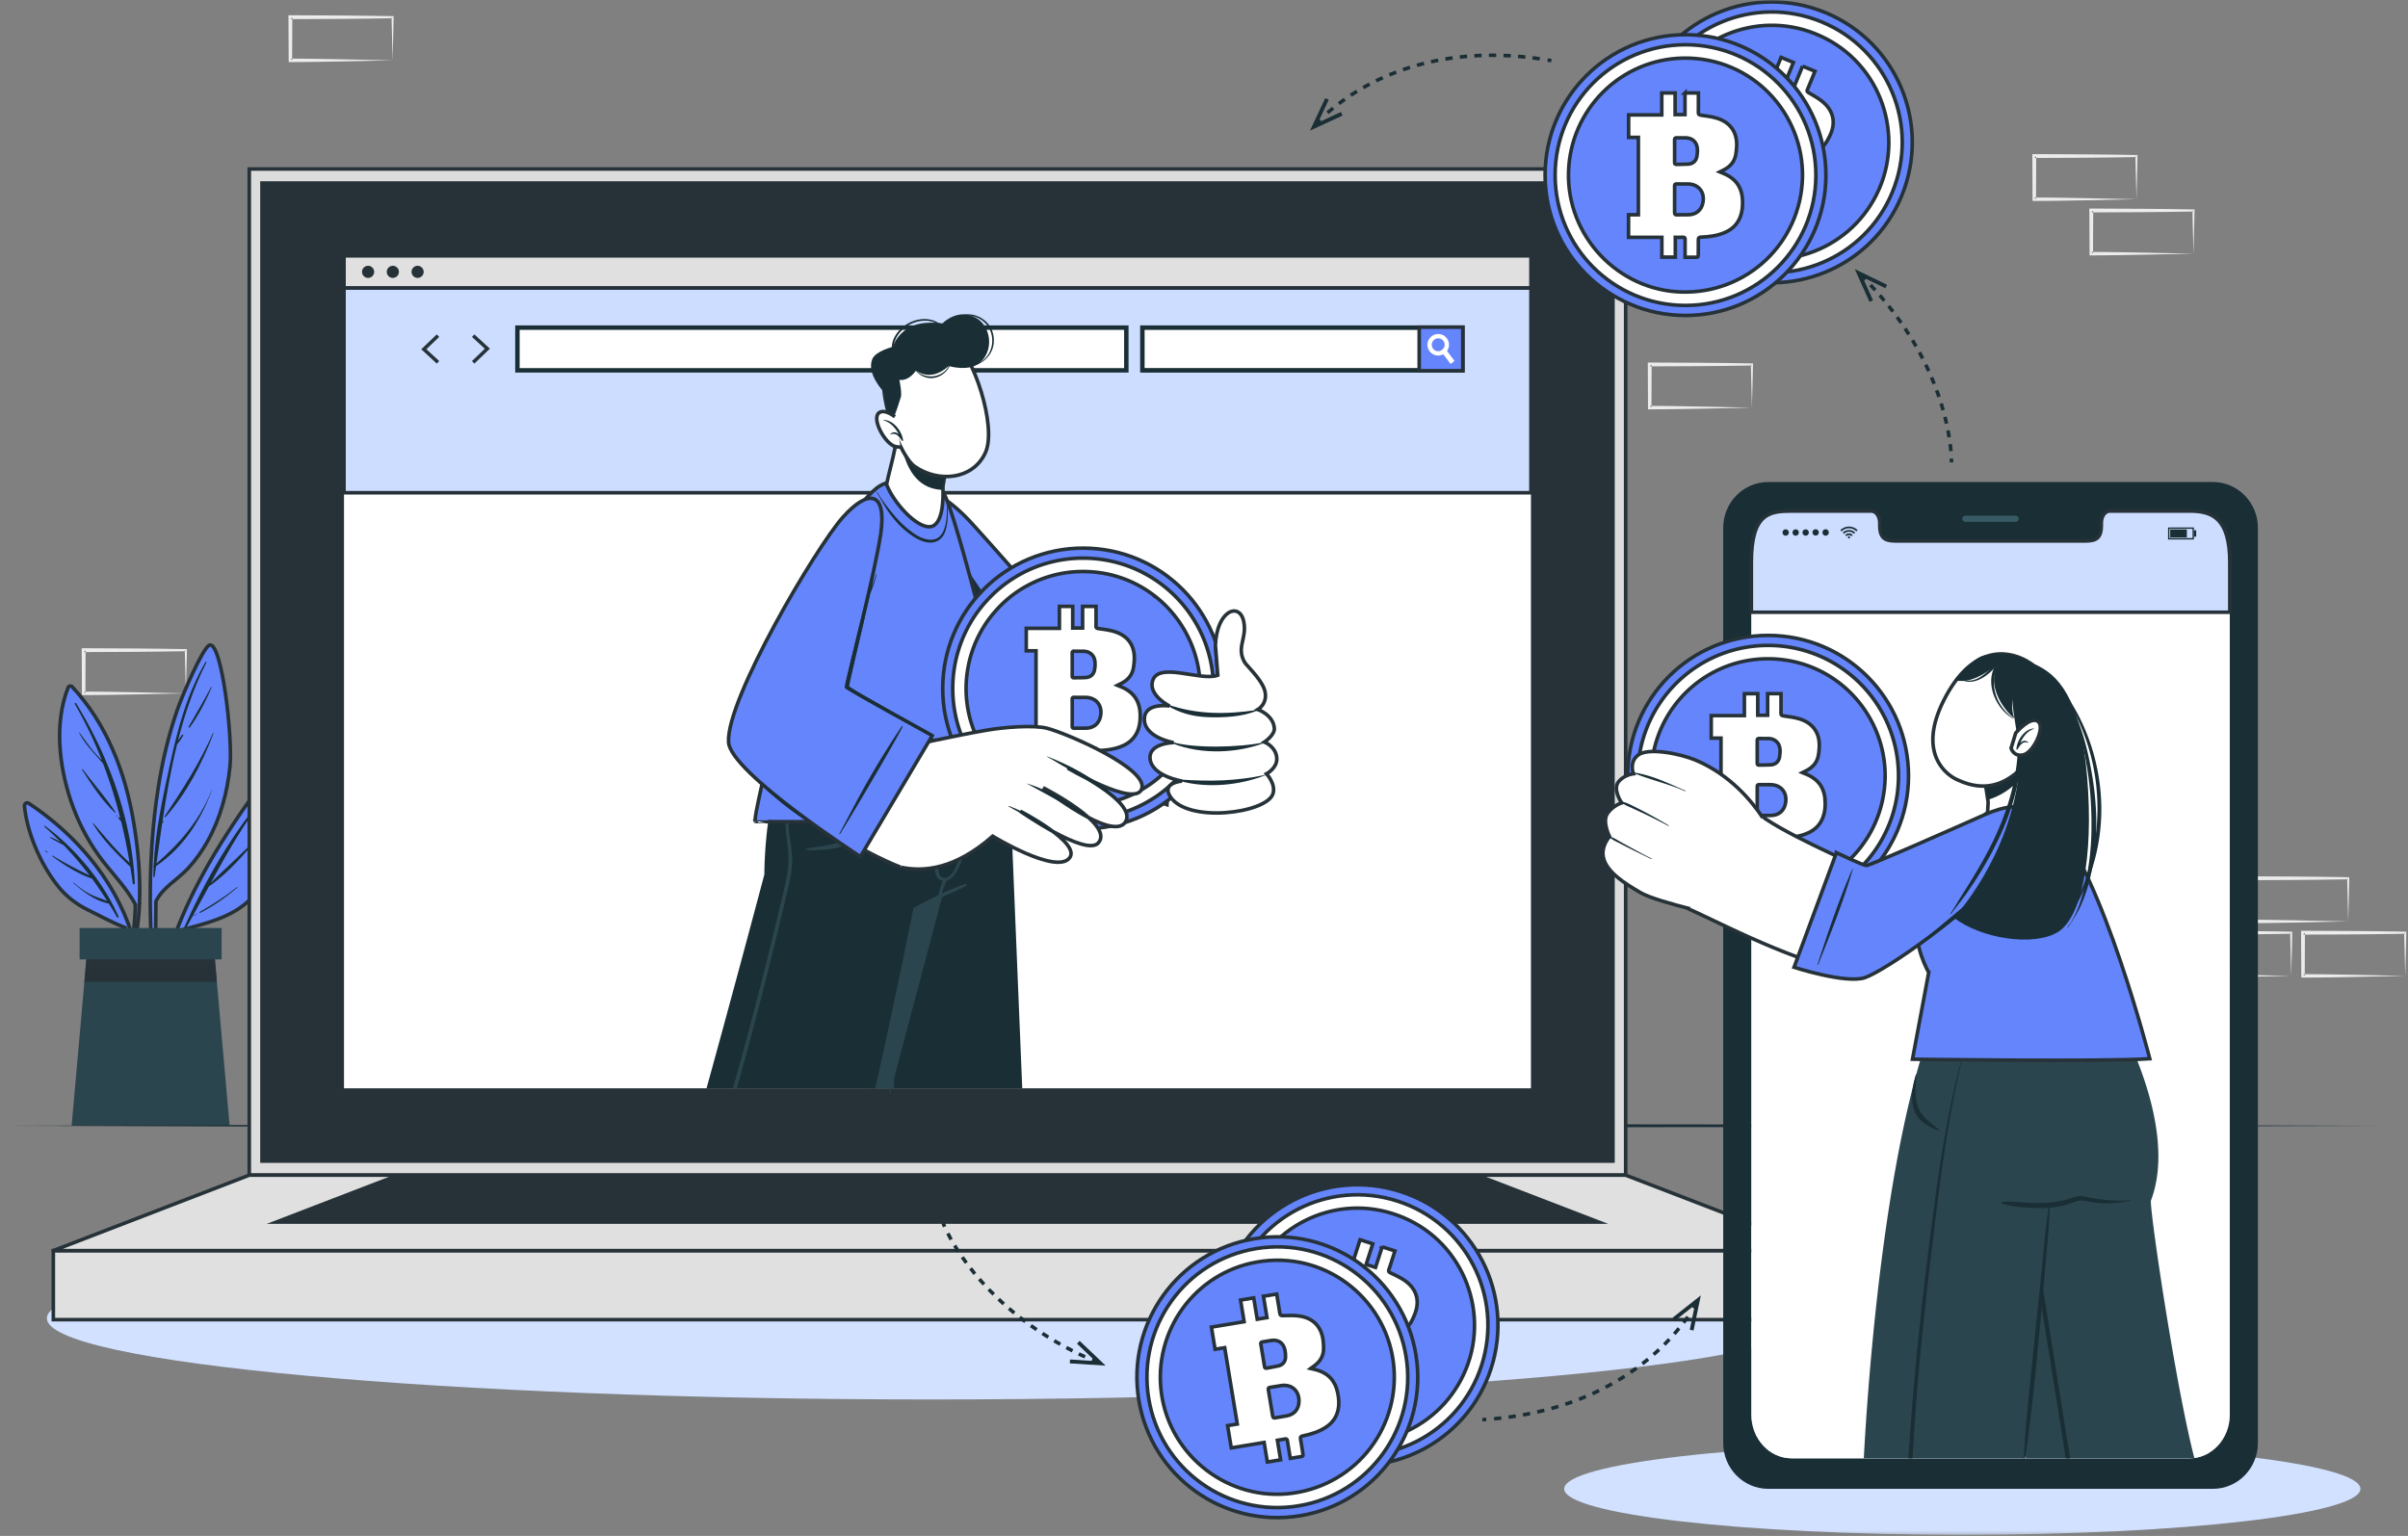<svg width="674" height="430" viewBox="0 0 674 430" xmlns="http://www.w3.org/2000/svg" xmlns:xlink="http://www.w3.org/1999/xlink">
    <rect x="0" y="0" width="674" height="430" fill="#808080" stroke="none"/>
    <defs>
        <path id="ey0x3613sa" d="M0 429.68h673.518V0H0z"/>
    </defs>
    <g fill="none" fill-rule="evenodd">
        <path d="M508.244 369.057c0 12.553-110.838 22.73-247.565 22.73-136.728 0-247.566-10.177-247.566-22.73s110.838-22.73 247.566-22.73c136.727 0 247.565 10.177 247.565 22.73" fill="#D2E1FF"/>
        <path d="m657.264 257.96-.154-6.106c-.048-2.013-.12-4.002-.14-5.98l.294.295c-4.767.055-9.534.17-14.302.176l-14.302.068.54-.54-.058 12.087-.482-.48c2.357.018 4.708.008 7.07.058l7.108.122 14.426.3zm0 0-14.177.301-7.195.121c-2.404.051-4.82.042-7.232.06l-.48.003-.001-.485-.058-12.086-.003-.542.542.003 14.302.067c4.768.005 9.535.12 14.302.177l.298.003-.003.292c-.02 2.05-.093 4.09-.14 6.107l-.155 5.98zM641.308 273.202l-.154-6.107c-.048-2.013-.12-4.002-.14-5.98l.294.294c-4.767.056-9.535.171-14.302.178l-14.302.068.54-.54-.059 12.087-.48-.482c2.355.019 4.707.01 7.07.06l7.107.12 14.426.302zm0 0-14.178.3-7.195.122c-2.404.05-4.82.04-7.23.059l-.48.004-.002-.485-.058-12.086-.003-.543.542.003 14.302.067c4.767.006 9.535.122 14.302.177l.297.003-.002.293c-.02 2.05-.093 4.09-.14 6.106l-.155 5.98zM673.22 273.202l-.154-6.107c-.047-2.013-.12-4.002-.14-5.98l.295.294c-4.768.056-9.535.171-14.302.178l-14.301.068.539-.54-.059 12.087-.48-.482c2.355.019 4.706.01 7.068.06l7.108.12 14.427.302zm0 0-14.177.3-7.195.122c-2.404.05-4.82.04-7.23.059l-.481.004-.002-.485-.058-12.086-.002-.543.543.003 14.301.067c4.767.006 9.534.122 14.302.177l.297.003-.003.293c-.02 2.05-.092 4.09-.14 6.106l-.154 5.98zM249.407 114.125l-.154-6.106c-.048-2.014-.12-4.003-.141-5.98l.295.293c-4.768.057-9.535.172-14.302.178l-14.302.068.54-.54-.06 12.087-.48-.48c2.356.018 4.707.008 7.07.058l7.107.122 14.427.3zm0 0-14.178.301-7.195.121c-2.405.051-4.82.041-7.23.06l-.48.003-.003-.485-.058-12.086-.002-.543.542.004 14.302.067c4.767.005 9.534.12 14.302.177l.297.003-.002.292c-.021 2.05-.093 4.09-.142 6.106l-.153 5.98zM233.45 129.367l-.153-6.108c-.049-2.012-.121-4-.142-5.978l.295.293c-4.768.055-9.535.171-14.302.176l-14.301.07.539-.54-.059 12.087-.48-.482c2.356.018 4.706.009 7.07.06l7.107.12 14.426.302zm0 0-14.177.3-7.196.122c-2.403.05-4.82.04-7.23.058l-.48.005-.002-.485-.058-12.086-.003-.543.543.002 14.301.067c4.767.006 9.534.123 14.302.178l.298.003-.003.293c-.02 2.05-.093 4.09-.142 6.106l-.153 5.98zM265.363 129.367l-.154-6.108c-.048-2.012-.12-4-.141-5.978l.295.293c-4.768.055-9.535.171-14.302.176l-14.302.07.54-.54-.06 12.087-.48-.482c2.357.018 4.707.009 7.07.06l7.108.12 14.426.302zm0 0-14.178.3-7.195.122c-2.403.05-4.82.04-7.23.058l-.48.005-.003-.485-.058-12.086-.002-.543.542.002 14.302.067c4.767.006 9.534.123 14.302.178l.297.003-.002.293c-.021 2.05-.093 4.09-.142 6.106l-.153 5.98zM52.022 194.102l-.153-6.106c-.048-2.014-.12-4.002-.141-5.98l.294.294c-4.767.056-9.534.172-14.301.177l-14.302.068.54-.539-.06 12.086-.48-.48c2.356.018 4.706.008 7.07.058l7.108.122 14.425.3zm0 0-14.177.3-7.195.123c-2.404.05-4.821.04-7.23.058l-.48.004-.003-.485-.058-12.086-.002-.542.542.002 14.302.068c4.767.005 9.534.121 14.301.176l.298.003-.003.293c-.02 2.05-.093 4.09-.141 6.106l-.154 5.98zM490.364 114.116l-.153-6.106c-.049-2.013-.121-4.002-.14-5.98l.293.294c-4.767.056-9.535.172-14.302.177l-14.301.068.539-.539-.059 12.086-.48-.48c2.355.018 4.707.008 7.07.058l7.107.122 14.426.3zm0 0-14.178.302-7.195.12c-2.404.05-4.82.042-7.23.06l-.48.003-.002-.485-.057-12.086-.004-.542.543.002 14.301.068c4.767.006 9.535.121 14.302.176l.297.005-.002.291c-.02 2.05-.093 4.09-.14 6.107l-.155 5.98zM598 55.772l-.153-6.106c-.049-2.013-.121-4.002-.14-5.98l.293.294c-4.767.055-9.535.17-14.302.177l-14.301.068.539-.539-.059 12.086-.48-.48c2.356.018 4.706.008 7.07.058l7.107.122 14.426.3zm0 0-14.177.3-7.196.123c-2.404.05-4.82.04-7.23.058l-.48.004-.002-.485-.057-12.086-.004-.542.543.002 14.301.067c4.767.007 9.535.122 14.302.177l.297.004-.002.292c-.02 2.05-.093 4.09-.14 6.107l-.155 5.98zM613.956 71.013l-.153-6.106c-.049-2.013-.121-4.002-.14-5.98l.293.294c-4.767.056-9.534.172-14.302.177l-14.301.068.54-.539-.059 12.086-.481-.48c2.355.018 4.707.008 7.07.058l7.107.122 14.426.3zm0 0-14.176.302-7.196.12c-2.404.051-4.822.042-7.231.06l-.48.003-.002-.485-.057-12.086-.004-.542.543.003 14.301.067c4.768.005 9.535.121 14.302.177l.298.003-.003.292c-.02 2.05-.093 4.09-.14 6.106l-.155 5.98zM109.885 16.898l-.153-6.106c-.049-2.013-.121-4.002-.142-5.98l.295.294c-4.767.056-9.534.172-14.301.177l-14.302.068.539-.539-.058 12.086-.481-.48c2.357.018 4.706.008 7.07.058l7.107.122 14.426.3zm0 0-14.177.302-7.195.12c-2.404.052-4.821.042-7.231.06l-.48.003-.002-.485-.058-12.086-.002-.542.542.002 14.302.068c4.767.005 9.534.121 14.301.176l.298.004-.003.292c-.02 2.05-.093 4.09-.141 6.106l-.154 5.98z" fill="#ECECEC"/>
        <path d="M75.782 215.833c-13.576 18.387-27.733 39.725-31.18 62.784-.04.348.518.463.599.115a136.976 136.976 0 0 1 6.004-18.46c8.925-2.458 17.686-4.474 22.373-13.334 4.781-9.107 4.173-20.98 3.265-30.901-.064-.532-.785-.558-1.061-.204" fill="#6585FC"/>
        <path d="M75.782 215.833c-13.576 18.387-27.733 39.725-31.18 62.784-.04.348.518.463.599.115a136.976 136.976 0 0 1 6.004-18.46c8.925-2.458 17.686-4.474 22.373-13.334 4.781-9.107 4.173-20.98 3.265-30.901-.064-.532-.785-.558-1.061-.204z" stroke="#263238"/>
        <path d="M51.34 260.098c6.098-13.686 13.928-27.429 23.88-38.683.066-.075.172.034.11.11-6.516 8.015-11.467 16.745-16.303 25.627 4.496-4.565 9.422-8.652 13.68-13.491.083-.094.216.042.137.136-4.23 5.075-8.847 10.588-14.354 14.343-1.48 2.724-2.968 5.458-4.478 8.192.37-.208.752-.392 1.13-.58.068-.033.127.067.06.101-.42.213-.836.437-1.27.621-.714 1.293-1.423 2.587-2.158 3.877-.165.289-.564.037-.435-.253M55.876 255.323c3.638-2.086 7.148-4.328 10.422-6.957.089-.072.217.051.128.128-3.216 2.722-6.645 5.159-10.4 7.085-.169.086-.316-.16-.15-.256" fill="#1A2E35"/>
        <path d="M43.032 275.19c.027.28.502.274.496-.023.07-7.594.007-15.222.12-22.85 1.946-3.926 6.122-6.098 9.024-9.244 2.095-2.27 3.885-4.832 5.417-7.54 3.59-6.426 5.533-13.649 6.282-20.948.802-8.123-2.28-34.926-5.703-33.993-1.776.481-7.523 13.757-9.046 18.146-2.496 7.219-4.253 14.701-5.404 22.25-2.776 17.87-2.545 36.22-1.186 54.201" fill="#6585FC"/>
        <path d="M43.032 275.19c.027.28.502.274.496-.023.07-7.594.007-15.222.12-22.85 1.946-3.926 6.122-6.098 9.024-9.244 2.095-2.27 3.885-4.832 5.417-7.54 3.59-6.426 5.533-13.649 6.282-20.948.802-8.123-2.28-34.926-5.703-33.993-1.776.481-7.523 13.757-9.046 18.146-2.496 7.219-4.253 14.701-5.404 22.25-2.776 17.87-2.545 36.22-1.186 54.201z" stroke="#263238"/>
        <path d="m42.977 242.432.035-.029c.416-9.608 2.58-19.31 4.606-28.63 2.183-10.038 4.734-19.491 9.9-28.445.097-.167.343-.02.257.15-3.516 6.928-6.029 14.281-7.952 21.833.345-.541.765-1.053 1.125-1.565.142-.2.473-.014.334.195-.506.757-.964 1.639-1.614 2.28-.021.021-.044.024-.067.03-1.779 7.176-3.056 14.515-4.148 21.837.082-.093.161-.192.244-.282.055-.06.15.015.112.085-.135.242-.288.484-.436.726-.55 3.716-1.06 7.425-1.574 11.101 6.618-5.654 12.268-12.32 15.455-20.535.015-.038.076-.022.062.017-3.122 8.52-8.044 16.094-15.621 21.263-.139.99-.278 1.98-.418 2.966-.03.205-.356.151-.355-.048.002-.875.045-1.753.08-2.629-.095-.083-.14-.225-.025-.32" fill="#1A2E35"/>
        <path d="M46.094 228.511c5.056-7.546 9.78-14.875 13.48-23.217.04-.092.202-.027.165.069-3.118 8.288-7.485 16.687-13.391 23.344-.121.136-.355-.042-.254-.196M52.814 203.43c2.095-3.707 4.304-7.313 6.275-11.093.055-.105.2-.012.157.092-1.655 3.863-3.632 7.785-6.109 11.19-.14.19-.444.025-.323-.19M51.996 205.042c.042 0 .042.065 0 .065-.041 0-.041-.065 0-.065" fill="#1A2E35"/>
        <path d="M37.892 253.229c-.13 5.032-.673 10.064-1.774 14.96.079.542.156 1.082.235 1.638 1.586-5.45 2.415-11.037 2.676-16.675.086-.156.123-.325.024-.516l-.002-.016c.287-7.53-.411-15.143-1.676-22.594-2.35-13.956-7.489-27.349-17.221-37.807-.308-.322-.924-.156-1.075.221-3.927 9.987-2.557 21.902.788 31.865 1.821 5.365 4.418 10.519 7.718 15.132 3.34 4.695 7.595 8.665 10.307 13.792" fill="#6585FC"/>
        <path d="M37.892 253.229c-.13 5.032-.673 10.064-1.774 14.96.079.542.156 1.082.235 1.638 1.586-5.45 2.415-11.037 2.676-16.675.086-.156.123-.325.024-.516l-.002-.016c.287-7.53-.411-15.143-1.676-22.594-2.35-13.956-7.489-27.349-17.221-37.807-.308-.322-.924-.156-1.075.221-3.927 9.987-2.557 21.902.788 31.865 1.821 5.365 4.418 10.519 7.718 15.132 3.34 4.695 7.595 8.665 10.307 13.792z" stroke="#263238"/>
        <path d="M21.306 196.892c9.223 14.969 15.64 32.718 16.425 50.401.014.312-.513.395-.557.076a193.008 193.008 0 0 0-.717-4.732c-.005-.005-.01 0-.015-.006-3.816-3.655-7.733-7.51-10.466-12.079-.047-.079.068-.174.132-.101 3.32 3.794 6.417 7.68 10.166 11.065a162.367 162.367 0 0 0-2.37-11.55c-.246-.282-.487-.572-.73-.856-.16-.188.107-.462.274-.274l.221.245a133.366 133.366 0 0 0-4.822-15.31c-2.348-2.802-4.973-5.222-6.684-8.596-.042-.082.07-.146.123-.071 1.375 1.93 2.706 3.87 4.266 5.661.621.713 1.303 1.38 1.948 2.076a117.923 117.923 0 0 0-7.552-15.741c-.132-.23.218-.434.358-.208" fill="#1A2E35"/>
        <path d="M23.17 215.358c2.98 4.012 6.38 7.841 9.15 11.988.08.119-.094.24-.192.148-3.562-3.34-6.574-7.903-9.16-12.02-.08-.129.114-.233.202-.116M32.738 228.275l.126.126c.089.089-.048.226-.136.137l-.127-.127c-.088-.088.048-.225.137-.136" fill="#1A2E35"/>
        <path d="M6.854 225.67c.74 7.701 4.793 16.9 9.732 22.835 2.19 2.624 4.847 4.632 7.893 6.159 3.42 1.691 6.999 3.639 10.535 5.027a69.193 69.193 0 0 1 3.73 13.249c.114-.386.227-.789.34-1.174-2.269-19.5-14.887-36.165-31.027-46.865-.58-.385-1.268.11-1.203.768" fill="#6585FC"/>
        <path d="M6.854 225.67c.74 7.701 4.793 16.9 9.732 22.835 2.19 2.624 4.847 4.632 7.893 6.159 3.42 1.691 6.999 3.639 10.535 5.027a69.193 69.193 0 0 1 3.73 13.249c.114-.386.227-.789.34-1.174-2.269-19.5-14.887-36.165-31.027-46.865-.58-.385-1.268.11-1.203.768z" stroke="#263238"/>
        <path d="M12.43 231.43c-.113-.1.04-.305.165-.213 8.553 6.336 16.26 15.575 20.564 25.346.118.267-.248.5-.4.233a123.086 123.086 0 0 0-2.294-3.849c-.004 0-.006.004-.01.003-3.684-.695-7.173-3.286-9.907-5.747-.075-.068.035-.176.11-.11 1.427 1.258 2.959 2.409 4.66 3.274 1.502.762 3.118 1.243 4.682 1.853a104.465 104.465 0 0 0-4.274-6.26c-3.965-1.35-7.74-3.785-11.071-6.224-.105-.076-.013-.248.103-.179a110.413 110.413 0 0 0 10.29 5.502 92.418 92.418 0 0 0-7.264-8.471c-1.252-.66-2.522-1.324-3.735-2.032-.1-.057-.035-.226.078-.189.967.322 1.951.827 2.867 1.408a93.286 93.286 0 0 0-4.564-4.345M12.774 238.163c.222.142.424.27.62.443.06.052-.015.128-.078.102a4.613 4.613 0 0 1-.647-.368c-.111-.07-.008-.248.105-.177" fill="#1A2E35"/>
        <path fill="#2B454E" d="M64.273 315.166H20.047l3.57-40.275.784-8.882H59.92l.784 8.882z"/>
        <path fill="#263238" d="M60.703 274.89H23.617l.784-8.882H59.92z"/>
        <mask id="soqm7m0mrb" fill="#fff">
            <use xlink:href="#ey0x3613sa"/>
        </mask>
        <path fill="#2B454E" mask="url(#soqm7m0mrb)" d="M22.285 268.59h39.75v-8.791h-39.75z"/>
        <path fill="#1A2E35" mask="url(#soqm7m0mrb)" d="m0 315.166 87.57-.263 87.572-.096 139.3-.18 175.142.18 87.572.094 87.57.265-87.57.263-87.572.096-175.142.18-139.3-.182-87.571-.095z"/>
        <path d="M660.688 416.808c0 7.109-49.892 12.87-111.437 12.87-61.546 0-111.438-5.761-111.438-12.87 0-7.108 49.892-12.87 111.438-12.87 61.545 0 111.437 5.762 111.437 12.87" fill="#D2E1FF" mask="url(#soqm7m0mrb)"/>
        <path stroke="#263238" fill="#DCDCDC" mask="url(#soqm7m0mrb)" d="M69.772 328.991h385.254V47.31H69.772z"/>
        <path fill="#263238" mask="url(#soqm7m0mrb)" d="M72.832 325.555h379.134V50.745H72.832z"/>
        <path fill="#E0E0E0" mask="url(#soqm7m0mrb)" d="M14.926 369.446h494.945v-19.332H14.926z"/>
        <path stroke="#263238" mask="url(#soqm7m0mrb)" d="M14.926 369.446h494.945v-19.332H14.926z"/>
        <path fill="#E0E0E0" mask="url(#soqm7m0mrb)" d="m14.926 350.114 54.846-21.123h385.254l54.846 21.123z"/>
        <path stroke="#263238" stroke-linejoin="round" mask="url(#soqm7m0mrb)" d="m14.926 350.114 54.846-21.123h385.254l54.846 21.123z"/>
        <path fill="#263238" mask="url(#soqm7m0mrb)" d="m74.67 342.622 35.392-13.63h304.674l35.391 13.63z"/>
        <path fill="#FFF" mask="url(#soqm7m0mrb)" d="M96.284 304.676h332.23V71.623H96.284z"/>
        <path fill="#CDF" mask="url(#soqm7m0mrb)" d="M96.284 137.94h332.23V80.59H96.284z"/>
        <path stroke="#263238" stroke-linejoin="round" mask="url(#soqm7m0mrb)" d="M96.284 137.94h332.23V80.59H96.284z"/>
        <path fill="#FFF" mask="url(#soqm7m0mrb)" d="M319.752 103.676h89.562V91.722h-89.562z"/>
        <path stroke="#1A2E35" mask="url(#soqm7m0mrb)" d="M319.752 103.676h89.562V91.722h-89.562z"/>
        <path d="M319.873 103.555h89.32v-11.71h-89.32v11.71zm-.244.243h89.807V91.6H319.63v12.198z" fill="#C8C8C8" mask="url(#soqm7m0mrb)"/>
        <path d="M319.873 103.555h89.32v-11.71h-89.32v11.71zm-.244.243h89.807V91.6H319.63v12.198z" stroke="#1A2E35" mask="url(#soqm7m0mrb)"/>
        <path fill="#6585FC" mask="url(#soqm7m0mrb)" d="M397.236 103.8h12.204V91.598h-12.204z"/>
        <path stroke="#263238" mask="url(#soqm7m0mrb)" d="M397.236 103.8h12.204V91.598h-12.204z"/>
        <path d="m407.127 101.049-1.104.837-2.046-2.702-.748-.987a1.785 1.785 0 0 0 .996-.978l.795 1.048 2.107 2.782z" fill="#FFF" mask="url(#soqm7m0mrb)"/>
        <path d="M403.658 97.955a1.802 1.802 0 1 1-2.194-2.861 1.802 1.802 0 0 1 2.194 2.86m1.295-3.264a3.013 3.013 0 1 0-4.783 3.667 3.013 3.013 0 0 0 4.783-3.667M144.826 103.676H315.26V91.722H144.826z" fill="#FFF" mask="url(#soqm7m0mrb)"/>
        <path d="M144.95 103.555h170.188v-11.71H144.95v11.71zm-.244.243H315.38V91.6H144.706v12.198z" fill="#FFF" mask="url(#soqm7m0mrb)"/>
        <path d="M144.95 103.555h170.188v-11.71H144.95v11.71zm-.244.243H315.38V91.6H144.706v12.198z" stroke="#1A2E35" mask="url(#soqm7m0mrb)"/>
        <path fill="#263238" mask="url(#soqm7m0mrb)" d="m122.265 101.79-4.354-4.008 4.347-4.168.675.704-3.598 3.45 3.59 3.305zM132.773 93.608l4.354 4.007-4.346 4.168-.676-.704 3.599-3.449-3.591-3.305z"/>
        <path fill="#E0E0E0" mask="url(#soqm7m0mrb)" d="M96.284 80.592h332.23v-8.969H96.284z"/>
        <path stroke="#263238" mask="url(#soqm7m0mrb)" d="M96.284 80.592h332.23v-8.969H96.284z"/>
        <path d="M104.726 76.107a1.697 1.697 0 1 1-3.395 0 1.697 1.697 0 0 1 3.395 0M111.654 76.107a1.697 1.697 0 1 1-3.394 0 1.697 1.697 0 0 1 3.394 0M118.583 76.107a1.697 1.697 0 1 1-3.394 0 1.697 1.697 0 0 1 3.394 0" fill="#263238" mask="url(#soqm7m0mrb)"/>
        <path d="M434.23 16.974a78.94 78.94 0 0 0-1.067-.182" stroke="#1A2E35" mask="url(#soqm7m0mrb)"/>
        <path d="M430.985 16.455c-33.464-4.807-53.169 9.249-60.734 16.317" stroke="#1A2E35" stroke-dasharray="2.04,2.04" mask="url(#soqm7m0mrb)"/>
        <path d="M369.459 33.53c-.274.267-.528.521-.76.76" stroke="#1A2E35" mask="url(#soqm7m0mrb)"/>
        <path fill="#1A2E35" mask="url(#soqm7m0mrb)" d="m370.934 27.472.978.46-3.007 6.404 6.42-2.972.454.98-9.112 4.22z"/>
        <path d="M546.215 129.45s.011-.374-.014-1.075" stroke="#1A2E35" mask="url(#soqm7m0mrb)"/>
        <path d="M546.07 126.281c-.664-7.524-4.244-27.33-23.238-47.266" stroke="#1A2E35" stroke-dasharray="1.947,1.947" mask="url(#soqm7m0mrb)"/>
        <path d="M522.096 78.25c-.251-.256-.505-.516-.76-.773" stroke="#1A2E35" mask="url(#soqm7m0mrb)"/>
        <path fill="#1A2E35" mask="url(#soqm7m0mrb)" d="m528.194 79.717-.472.972-6.37-3.082 2.9 6.455-.986.444-4.113-9.164z"/>
        <path d="M532.238 54.921c-8.259 19.96-31.202 29.52-51.228 21.289-20.09-8.264-29.675-31.189-21.428-51.27 8.268-20.129 31.21-29.7 51.324-21.423 20.07 8.261 29.672 31.238 21.332 51.404" fill="#6585FC" mask="url(#soqm7m0mrb)"/>
        <path d="M532.238 54.921c-8.259 19.96-31.202 29.52-51.228 21.289-20.09-8.264-29.675-31.189-21.428-51.27 8.268-20.129 31.21-29.7 51.324-21.423 20.07 8.261 29.672 31.238 21.332 51.404z" stroke="#263238" mask="url(#soqm7m0mrb)"/>
        <path d="M525.959 52.953c7.188-16.406-.192-36.56-18.101-43.604-16.293-6.411-34.782 1.214-41.9 17.326-7.24 16.393.279 35.873 16.598 43.07 16.72 7.373 36.039-.101 43.403-16.792m-43.88 20.66c-18.66-7.673-27.56-28.961-19.9-47.608 7.678-18.692 28.98-27.58 47.659-19.89 18.633 7.668 27.552 29.006 19.806 47.732-7.666 18.535-28.973 27.409-47.565 19.766" fill="#FFF" mask="url(#soqm7m0mrb)"/>
        <path d="M525.959 52.953c7.188-16.406-.192-36.56-18.101-43.604-16.293-6.411-34.782 1.214-41.9 17.326-7.24 16.393.279 35.873 16.598 43.07 16.72 7.373 36.039-.101 43.403-16.792zm-43.88 20.66c-18.66-7.673-27.56-28.961-19.9-47.608 7.678-18.692 28.98-27.58 47.659-19.89 18.633 7.668 27.552 29.006 19.806 47.732-7.666 18.535-28.973 27.409-47.565 19.766z" stroke="#263238" mask="url(#soqm7m0mrb)"/>
        <path d="M495.673 32.494c-.403.984-.798 1.971-1.215 2.949-.14.329-.108.535.252.67 1.057.399 2.093.858 3.165 1.21 1.172.383 2.298-.002 2.967-1.035.417-.642.778-1.353 1.001-2.083.54-1.759-.232-3.282-1.927-3.993-.777-.326-1.565-.623-2.334-.966-.376-.167-.558-.076-.703.293-.388.99-.802 1.97-1.206 2.955m-1.276 9.417c-.573-.236-1.154-.454-1.717-.712-.372-.17-.553-.075-.702.295a604.556 604.556 0 0 1-2.852 6.945c-.187.448-.053.63.357.787 1.01.392 2.005.828 3.017 1.22 2.031.788 3.9.162 5.068-1.675 1.61-2.532.76-5.241-2.003-6.382-.389-.16-.778-.32-1.168-.478m10.138-23.383 3.474 1.425-.41 1c-.557 1.354-1.093 2.718-1.677 4.06-.218.5-.088.694.372.966 1.345.802 2.748 1.563 3.935 2.57 3.065 2.6 3.676 5.975 1.884 9.583-.326.654-.671 1.303-1.077 1.908-1.062 1.582-2.612 2.343-4.473 2.53-.437.044-.875.07-1.4.112.475.473.911.872 1.302 1.311 2.255 2.527 2.725 5.386 1.54 8.535-.542 1.44-1.226 2.806-2.295 3.938-1.463 1.553-3.246 2.345-5.4 2.433-2.429.1-4.702-.498-6.938-1.314-.526-.19-.768-.154-.984.409-.517 1.346-1.119 2.656-1.662 3.991-.135.33-.303.477-.647.337-.962-.391-1.923-.787-2.98-1.222.183-.45.348-.85.513-1.252.463-1.128.913-2.263 1.395-3.383.164-.383.133-.6-.292-.755-.663-.24-1.305-.526-2.024-.822-.717 1.75-1.403 3.422-2.107 5.135l-3.483-1.428 2.105-5.13c-2.91-1.192-5.748-2.358-8.627-3.538l2.396-5.844 2.55 1.046 8.22-20.041c-.845-.348-1.657-.68-2.528-1.037l2.388-5.821 8.584 3.521 2.331-5.683 3.456 1.416-2.299 5.604c.887.366 1.69.695 2.556 1.05l2.302-5.61" fill="#FFF" mask="url(#soqm7m0mrb)"/>
        <path d="M495.673 32.494c-.403.984-.798 1.971-1.215 2.949-.14.329-.108.535.252.67 1.057.399 2.093.858 3.165 1.21 1.172.383 2.298-.002 2.967-1.035.417-.642.778-1.353 1.001-2.083.54-1.759-.232-3.282-1.927-3.993-.777-.326-1.565-.623-2.334-.966-.376-.167-.558-.076-.703.293-.388.99-.802 1.97-1.206 2.955zm-1.276 9.417c-.573-.236-1.154-.454-1.717-.712-.372-.17-.553-.075-.702.295a604.556 604.556 0 0 1-2.852 6.945c-.187.448-.053.63.357.787 1.01.392 2.005.828 3.017 1.22 2.031.788 3.9.162 5.068-1.675 1.61-2.532.76-5.241-2.003-6.382-.389-.16-.778-.32-1.168-.478zm10.138-23.383 3.474 1.425-.41 1c-.557 1.354-1.093 2.718-1.677 4.06-.218.5-.088.694.372.966 1.345.802 2.748 1.563 3.935 2.57 3.065 2.6 3.676 5.975 1.884 9.583-.326.654-.671 1.303-1.077 1.908-1.062 1.582-2.612 2.343-4.473 2.53-.437.044-.875.07-1.4.112.475.473.911.872 1.302 1.311 2.255 2.527 2.725 5.386 1.54 8.535-.542 1.44-1.226 2.806-2.295 3.938-1.463 1.553-3.246 2.345-5.4 2.433-2.429.1-4.702-.498-6.938-1.314-.526-.19-.768-.154-.984.409-.517 1.346-1.119 2.656-1.662 3.991-.135.33-.303.477-.647.337-.962-.391-1.923-.787-2.98-1.222.183-.45.348-.85.513-1.252.463-1.128.913-2.263 1.395-3.383.164-.383.133-.6-.292-.755-.663-.24-1.305-.526-2.024-.822-.717 1.75-1.403 3.422-2.107 5.135l-3.483-1.428 2.105-5.13c-2.91-1.192-5.748-2.358-8.627-3.538l2.396-5.844 2.55 1.046 8.22-20.041c-.845-.348-1.657-.68-2.528-1.037l2.388-5.821 8.584 3.521 2.331-5.683 3.456 1.416-2.299 5.604c.887.366 1.69.695 2.556 1.05l2.302-5.61z" stroke="#263238" mask="url(#soqm7m0mrb)"/>
        <path d="M511.072 49.18c-.067 21.599-17.665 39.151-39.318 39.136-21.724-.02-39.29-17.593-39.282-39.302.011-21.76 17.604-39.323 39.355-39.297 21.703.026 39.307 17.64 39.245 39.463" fill="#6585FC" mask="url(#soqm7m0mrb)"/>
        <path d="M511.072 49.18c-.067 21.599-17.665 39.151-39.318 39.136-21.724-.02-39.29-17.593-39.282-39.302.011-21.76 17.604-39.323 39.355-39.297 21.703.026 39.307 17.64 39.245 39.463z" stroke="#263238" mask="url(#soqm7m0mrb)"/>
        <path d="M504.515 49.742c.426-17.908-14.052-33.752-33.295-33.474-17.506.251-31.72 14.323-32.19 31.931-.478 17.914 13.871 33.083 31.703 33.55 18.266.475 33.302-13.77 33.782-32.007m-32.757 35.765c-20.177-.015-36.487-16.335-36.479-36.493.01-20.208 16.347-36.514 36.546-36.49 20.15.024 36.499 16.38 36.44 36.646-.06 20.057-16.405 36.354-36.507 36.337" fill="#FFF" mask="url(#soqm7m0mrb)"/>
        <path d="M504.515 49.742c.426-17.908-14.052-33.752-33.295-33.474-17.506.251-31.72 14.323-32.19 31.931-.478 17.914 13.871 33.083 31.703 33.55 18.266.475 33.302-13.77 33.782-32.007zm-32.757 35.765c-20.177-.015-36.487-16.335-36.479-36.493.01-20.208 16.347-36.514 36.546-36.49 20.15.024 36.499 16.38 36.44 36.646-.06 20.057-16.405 36.354-36.507 36.337z" stroke="#263238" mask="url(#soqm7m0mrb)"/>
        <path d="M468.73 42.306c0 1.063.01 2.127-.005 3.19-.005.357.104.536.487.524 1.13-.032 2.262 0 3.388-.084 1.23-.088 2.127-.871 2.354-2.081.141-.754.204-1.548.134-2.308-.169-1.831-1.46-2.948-3.298-2.962-.843-.007-1.685.017-2.527-.008-.411-.013-.544.142-.538.538.016 1.063.006 2.127.006 3.191zm2.394 9.197c-.62 0-1.242.017-1.86-.007-.408-.017-.54.14-.538.54.013 2.502.018 5.005-.002 7.508-.003.484.19.601.628.593 1.085-.023 2.17.005 3.255-.018 2.18-.043 3.67-1.33 4.053-3.472.528-2.955-1.285-5.138-4.273-5.144h-1.263zm.506-25.48h3.753v1.08c0 1.464.022 2.929-.01 4.391-.011.546.182.675.71.753 1.55.232 3.136.404 4.616.885 3.824 1.242 5.669 4.134 5.38 8.152-.052.728-.127 1.46-.272 2.173-.382 1.868-1.526 3.159-3.178 4.04-.387.206-.783.397-1.252.633.618.26 1.174.462 1.702.72 3.046 1.482 4.565 3.949 4.664 7.312.045 1.538-.07 3.06-.629 4.515-.764 1.99-2.113 3.4-4.073 4.299-2.209 1.014-4.538 1.324-6.917 1.418-.56.022-.769.148-.755.752.032 1.44-.028 2.88-.024 4.322 0 .357-.1.557-.47.558-1.038.004-2.079.001-3.221.001v-1.353c-.002-1.22-.014-2.44.006-3.66.007-.418-.105-.607-.558-.587-.701.029-1.406.007-2.182.007v5.551h-3.766v-5.544h-9.324v-6.317h2.754V38.462h-2.731V32.17h9.277v-6.142h3.736v6.056h2.764v-6.063z" fill="#FFF" mask="url(#soqm7m0mrb)"/>
        <path d="M468.73 42.306c0 1.063.01 2.127-.005 3.19-.005.357.104.536.487.524 1.13-.032 2.262 0 3.388-.084 1.23-.088 2.127-.871 2.354-2.081.141-.754.204-1.548.134-2.308-.169-1.831-1.46-2.948-3.298-2.962-.843-.007-1.685.017-2.527-.008-.411-.013-.544.142-.538.538.016 1.063.006 2.127.006 3.191zm2.394 9.197c-.62 0-1.242.017-1.86-.007-.408-.017-.54.14-.538.54.013 2.502.018 5.005-.002 7.508-.003.484.19.601.628.593 1.085-.023 2.17.005 3.255-.018 2.18-.043 3.67-1.33 4.053-3.472.528-2.955-1.285-5.138-4.273-5.144h-1.263zm.506-25.48h3.753v1.08c0 1.464.022 2.929-.01 4.391-.011.546.182.675.71.753 1.55.232 3.136.404 4.616.885 3.824 1.242 5.669 4.134 5.38 8.152-.052.728-.127 1.46-.272 2.173-.382 1.868-1.526 3.159-3.178 4.04-.387.206-.783.397-1.252.633.618.26 1.174.462 1.702.72 3.046 1.482 4.565 3.949 4.664 7.312.045 1.538-.07 3.06-.629 4.515-.764 1.99-2.113 3.4-4.073 4.299-2.209 1.014-4.538 1.324-6.917 1.418-.56.022-.769.148-.755.752.032 1.44-.028 2.88-.024 4.322 0 .357-.1.557-.47.558-1.038.004-2.079.001-3.221.001v-1.353c-.002-1.22-.014-2.44.006-3.66.007-.418-.105-.607-.558-.587-.701.029-1.406.007-2.182.007v5.551h-3.766v-5.544h-9.324v-6.317h2.754V38.462h-2.731V32.17h9.277v-6.142h3.736v6.056h2.764v-6.063z" stroke="#263238" mask="url(#soqm7m0mrb)"/>
        <path d="M414.92 397.452c.363-.022.723-.046 1.082-.071" stroke="#1A2E35" mask="url(#soqm7m0mrb)"/>
        <path d="M418.198 397.2c33.663-3.128 49.547-21.389 55.255-30.026" stroke="#1A2E35" stroke-dasharray="2.04,2.04" mask="url(#soqm7m0mrb)"/>
        <path d="M474.048 366.252c.203-.324.39-.63.563-.917" stroke="#1A2E35" mask="url(#soqm7m0mrb)"/>
        <path fill="#1A2E35" mask="url(#soqm7m0mrb)" d="m474.026 372.487-1.058-.22 1.43-6.93-5.55 4.389-.669-.847 7.878-6.228z"/>
        <path d="M263.979 342.425s.13.35.418.99" stroke="#1A2E35" mask="url(#soqm7m0mrb)"/>
        <path d="M265.31 345.305c3.454 6.717 14.244 23.707 39.359 34.999" stroke="#1A2E35" stroke-dasharray="1.947,1.947" mask="url(#soqm7m0mrb)"/>
        <path d="M305.638 380.734c.33.144.662.288.996.428" stroke="#1A2E35" mask="url(#soqm7m0mrb)"/>
        <path fill="#1A2E35" mask="url(#soqm7m0mrb)" d="m299.438 381.678.069-1.08 7.061.452-5.119-4.884.745-.781 7.267 6.932z"/>
        <path d="M417.341 383.163c-6.667 20.546-28.788 31.877-49.399 25.243-20.678-6.66-32.033-28.762-25.385-49.43 6.661-20.714 28.781-32.057 49.482-25.384 20.657 6.66 32.032 28.812 25.302 49.571" fill="#FFC800" mask="url(#soqm7m0mrb)"/>
        <path d="M417.341 383.163c-6.667 20.546-28.788 31.877-49.399 25.243-20.678-6.66-32.033-28.762-25.385-49.43 6.661-20.714 28.781-32.057 49.482-25.384 20.657 6.66 32.032 28.812 25.302 49.571" fill="#6585FC" mask="url(#soqm7m0mrb)"/>
        <path d="M417.341 383.163c-6.667 20.546-28.788 31.877-49.399 25.243-20.678-6.66-32.033-28.762-25.385-49.43 6.661-20.714 28.781-32.057 49.482-25.384 20.657 6.66 32.032 28.812 25.302 49.571z" stroke="#263238" mask="url(#soqm7m0mrb)"/>
        <path d="M410.927 381.694c5.878-16.92-3.062-36.432-21.468-42.05-16.746-5.112-34.58 3.941-40.41 20.561-5.932 16.912 3.093 35.74 19.927 41.635 17.248 6.038 35.919-2.93 41.95-20.146m-42.122 24.04c-19.205-6.185-29.748-26.709-23.576-45.898 6.188-19.238 26.727-29.77 45.952-23.572 19.177 6.183 29.744 26.755 23.492 46.032-6.189 19.08-26.734 29.597-45.868 23.437" fill="#FFF" mask="url(#soqm7m0mrb)"/>
        <path d="M410.927 381.694c5.878-16.92-3.062-36.432-21.468-42.05-16.746-5.112-34.58 3.941-40.41 20.561-5.932 16.912 3.093 35.74 19.927 41.635 17.248 6.038 35.919-2.93 41.95-20.146zm-42.123 24.04c-19.205-6.185-29.748-26.709-23.576-45.898 6.188-19.238 26.727-29.77 45.952-23.572 19.177 6.183 29.744 26.755 23.492 46.032-6.189 19.08-26.734 29.597-45.868 23.437z" stroke="#263238" mask="url(#soqm7m0mrb)"/>
        <path d="M379.129 363.674c-.326 1.012-.643 2.029-.98 3.037-.115.338-.067.54.303.648 1.085.314 2.154.69 3.25.956 1.198.29 2.292-.182 2.877-1.263.365-.674.668-1.412.834-2.156.4-1.795-.488-3.254-2.235-3.83-.8-.263-1.61-.497-2.403-.78-.387-.136-.56-.03-.676.349-.31 1.017-.645 2.027-.97 3.04m-.533 9.488c-.59-.19-1.187-.363-1.77-.575-.382-.14-.556-.03-.675.349a591.438 591.438 0 0 1-2.298 7.147c-.151.46-.004.631.417.758 1.039.31 2.064.668 3.104.98 2.088.624 3.9-.146 4.92-2.068 1.407-2.652.347-5.287-2.496-6.206-.4-.13-.801-.258-1.202-.385m8.27-24.107 3.577 1.147c-.12.368-.225.7-.332 1.03-.447 1.394-.876 2.795-1.353 4.179-.178.515-.032.698.446.934 1.405.694 2.863 1.343 4.125 2.253 3.26 2.352 4.134 5.67 2.63 9.406-.272.677-.566 1.352-.924 1.987-.934 1.66-2.42 2.54-4.26 2.874-.432.077-.867.138-1.386.22.51.435.976.798 1.401 1.204 2.446 2.343 3.138 5.157 2.205 8.39-.428 1.478-1.004 2.892-1.979 4.106-1.336 1.661-3.05 2.591-5.193 2.848-2.413.29-4.725-.127-7.018-.764-.54-.15-.78-.094-.95.484-.41 1.381-.907 2.736-1.345 4.109-.108.34-.263.5-.617.387-.99-.314-1.978-.634-3.067-.985l.413-1.287c.373-1.162.734-2.327 1.126-3.483.134-.395.085-.61-.352-.729-.677-.187-1.343-.423-2.08-.661l-1.698 5.285c-1.218-.39-2.365-.76-3.585-1.151l1.696-5.278-8.878-2.852 1.93-6.013 2.623.842 6.623-20.626c-.87-.28-1.707-.547-2.602-.834l1.923-5.99 8.834 2.836 1.879-5.848c1.207.388 2.337.75 3.556 1.14l-1.852 5.768 2.63.846 1.854-5.774" fill="#FFF" mask="url(#soqm7m0mrb)"/>
        <path d="M379.129 363.674c-.326 1.012-.643 2.029-.98 3.037-.115.338-.067.54.303.648 1.085.314 2.154.69 3.25.956 1.198.29 2.292-.182 2.877-1.263.365-.674.668-1.412.834-2.156.4-1.795-.488-3.254-2.235-3.83-.8-.263-1.61-.497-2.403-.78-.387-.136-.56-.03-.676.349-.31 1.017-.645 2.027-.97 3.04zm-.533 9.489c-.59-.19-1.187-.363-1.77-.575-.382-.14-.556-.03-.675.349a591.438 591.438 0 0 1-2.298 7.147c-.151.46-.004.631.417.758 1.039.31 2.064.668 3.104.98 2.088.624 3.9-.146 4.92-2.068 1.407-2.652.347-5.287-2.496-6.206-.4-.13-.801-.258-1.202-.385zm8.27-24.107 3.577 1.147c-.12.368-.225.7-.332 1.03-.447 1.394-.876 2.795-1.353 4.179-.178.515-.032.698.446.934 1.405.694 2.863 1.343 4.125 2.253 3.26 2.352 4.134 5.67 2.63 9.406-.272.677-.566 1.352-.924 1.987-.934 1.66-2.42 2.54-4.26 2.874-.432.077-.867.138-1.386.22.51.435.976.798 1.401 1.204 2.446 2.343 3.138 5.157 2.205 8.39-.428 1.478-1.004 2.892-1.979 4.106-1.336 1.661-3.05 2.591-5.193 2.848-2.413.29-4.725-.127-7.018-.764-.54-.15-.78-.094-.95.484-.41 1.381-.907 2.736-1.345 4.109-.108.34-.263.5-.617.387-.99-.314-1.978-.634-3.067-.985l.413-1.287c.373-1.162.734-2.327 1.126-3.483.134-.395.085-.61-.352-.729-.677-.187-1.343-.423-2.08-.661l-1.698 5.285c-1.218-.39-2.365-.76-3.585-1.151l1.696-5.278-8.878-2.852 1.93-6.013 2.623.842 6.623-20.626c-.87-.28-1.707-.547-2.602-.834l1.923-5.99 8.834 2.836 1.879-5.848c1.207.388 2.337.75 3.556 1.14l-1.852 5.768 2.63.846 1.854-5.774z" stroke="#263238" mask="url(#soqm7m0mrb)"/>
        <path d="M396.327 379.329c3.448 21.322-11.06 41.505-32.426 45.011-21.437 3.515-41.63-10.966-45.152-32.386-3.53-21.473 10.972-41.664 32.436-45.177 21.418-3.505 41.654 11.01 45.142 32.552" fill="#6585FC" mask="url(#soqm7m0mrb)"/>
        <path d="M396.327 379.329c3.448 21.322-11.06 41.505-32.426 45.011-21.437 3.515-41.63-10.966-45.152-32.386-3.53-21.473 10.972-41.664 32.436-45.177 21.418-3.505 41.654 11.01 45.142 32.552z" stroke="#263238" mask="url(#soqm7m0mrb)"/>
        <path d="M389.95 380.95c-2.495-17.738-19.356-31.016-38.298-27.612-17.232 3.098-28.966 19.294-26.566 36.744 2.443 17.754 19.069 30.387 36.739 27.944 18.1-2.501 30.619-19.005 28.125-37.076m-26.502 40.62c-19.911 3.265-38.66-10.183-41.93-30.073-3.277-19.94 10.189-38.688 30.123-41.95 19.884-3.255 38.677 10.225 41.915 30.229 3.205 19.8-10.272 38.539-30.108 41.793" fill="#FFF" mask="url(#soqm7m0mrb)"/>
        <path d="M389.95 380.95c-2.495-17.738-19.356-31.016-38.298-27.612-17.232 3.098-28.966 19.294-26.566 36.744 2.443 17.754 19.069 30.387 36.739 27.944 18.1-2.501 30.619-19.005 28.125-37.076zm-26.502 40.62c-19.911 3.265-38.66-10.183-41.93-30.073-3.277-19.94 10.189-38.688 30.123-41.95 19.884-3.255 38.677 10.225 41.915 30.229 3.205 19.8-10.272 38.539-30.108 41.793z" stroke="#263238" mask="url(#soqm7m0mrb)"/>
        <path d="M353.432 379.435c.173 1.05.354 2.097.514 3.149.053.353.188.512.566.437 1.108-.215 2.23-.368 3.328-.633 1.2-.287 1.956-1.207 1.983-2.437.018-.765-.05-1.56-.243-2.298-.462-1.78-1.92-2.673-3.736-2.386-.83.13-1.66.29-2.492.403-.408.054-.515.227-.444.617.188 1.047.351 2.098.524 3.148m3.857 8.685c-.611.1-1.221.22-1.836.296-.404.05-.509.227-.442.62.42 2.467.83 4.935 1.22 7.408.074.478.284.564.715.483 1.067-.198 2.143-.348 3.21-.546 2.142-.397 3.404-1.91 3.433-4.086.041-3.001-2.104-4.861-5.053-4.38-.416.067-.83.137-1.247.205m-3.646-25.224 3.705-.611c.063.382.118.725.176 1.067.238 1.445.497 2.886.703 4.336.078.539.29.635.824.628 1.566-.024 3.16-.113 4.698.12 3.975.604 6.266 3.157 6.634 7.168.067.727.114 1.462.085 2.19-.073 1.904-.992 3.365-2.477 4.5-.35.268-.71.521-1.132.83.65.155 1.231.265 1.795.432 3.246.968 5.146 3.155 5.79 6.457.297 1.51.43 3.032.116 4.558-.432 2.088-1.531 3.7-3.32 4.905-2.015 1.36-4.262 2.044-6.594 2.524-.55.113-.735.271-.623.863.266 1.416.442 2.849.68 4.27.058.352-.007.565-.373.627-1.024.172-2.051.339-3.179.525l-.22-1.335c-.198-1.205-.41-2.406-.59-3.613-.06-.413-.201-.58-.644-.488-.69.144-1.387.237-2.153.363.307 1.865.6 3.65.903 5.476l-3.716.612c-.299-1.82-.594-3.603-.902-5.47l-9.198 1.517c-.35-2.109-.682-4.131-1.029-6.232l2.718-.448c-1.18-7.155-2.346-14.233-3.525-21.374l-2.695.445-1.023-6.208 9.155-1.51-1-6.06 3.685-.608.985 5.977 2.727-.45-.986-5.983" fill="#FFF" mask="url(#soqm7m0mrb)"/>
        <path d="M353.432 379.435c.173 1.05.354 2.097.514 3.149.053.353.188.512.566.437 1.108-.215 2.23-.368 3.328-.633 1.2-.287 1.956-1.207 1.983-2.437.018-.765-.05-1.56-.243-2.298-.462-1.78-1.92-2.673-3.736-2.386-.83.13-1.66.29-2.492.403-.408.054-.515.227-.444.617.188 1.047.351 2.098.524 3.148zm3.857 8.685c-.611.1-1.221.22-1.836.296-.404.05-.509.227-.442.62.42 2.467.83 4.935 1.22 7.408.074.478.284.564.715.483 1.067-.198 2.143-.348 3.21-.546 2.142-.397 3.404-1.91 3.433-4.086.041-3.001-2.104-4.861-5.053-4.38-.416.067-.83.137-1.247.205zm-3.646-25.224 3.705-.611c.063.382.118.725.176 1.067.238 1.445.497 2.886.703 4.336.078.539.29.635.824.628 1.566-.024 3.16-.113 4.698.12 3.975.604 6.266 3.157 6.634 7.168.067.727.114 1.462.085 2.19-.073 1.904-.992 3.365-2.477 4.5-.35.268-.71.521-1.132.83.65.155 1.231.265 1.795.432 3.246.968 5.146 3.155 5.79 6.457.297 1.51.43 3.032.116 4.558-.432 2.088-1.531 3.7-3.32 4.905-2.015 1.36-4.262 2.044-6.594 2.524-.55.113-.735.271-.623.863.266 1.416.442 2.849.68 4.27.058.352-.007.565-.373.627-1.024.172-2.051.339-3.179.525l-.22-1.335c-.198-1.205-.41-2.406-.59-3.613-.06-.413-.201-.58-.644-.488-.69.144-1.387.237-2.153.363.307 1.865.6 3.65.903 5.476l-3.716.612c-.299-1.82-.594-3.603-.902-5.47l-9.198 1.517c-.35-2.109-.682-4.131-1.029-6.232l2.718-.448c-1.18-7.155-2.346-14.233-3.525-21.374l-2.695.445-1.023-6.208 9.155-1.51-1-6.06 3.685-.608.985 5.977 2.727-.45-.986-5.983z" stroke="#263238" mask="url(#soqm7m0mrb)"/>
        <path d="M624.114 396.062c0 6.744-5.05 12.199-11.278 12.199H501.488c-6.245 0-11.294-5.455-11.294-12.199V157.476c0-13.738 5.05-14.408 11.294-14.408h22.3c1.296 0 2.356 1.473 2.356 3.3v.786c0 4.277 2.341 4.292 5.22 4.292h51.581c2.9 0 5.22-.015 5.22-4.292v-.787c0-1.826 1.045-3.299 2.362-3.299h22.31c6.228 0 11.277 1.827 11.277 14.408v238.586zm-4.733-261.12H494.919c-6.949 0-12.59 5.734-12.59 12.824v256.217c0 7.076 5.641 12.825 12.59 12.825h124.462c6.958 0 12.604-5.749 12.604-12.825V147.766c0-7.09-5.646-12.825-12.604-12.825z" fill="#1A2E35" mask="url(#soqm7m0mrb)"/>
        <path d="M564.19 146.103h-14.07a.868.868 0 1 1 0-1.737h14.07a.869.869 0 0 1 0 1.737" fill="#375A64" mask="url(#soqm7m0mrb)"/>
        <path d="M624.117 157.476v238.586c0 6.744-5.051 12.199-11.279 12.199H501.49c-6.243 0-11.293-5.455-11.293-12.199V157.476c0-13.738 5.05-14.408 11.293-14.408h22.3c1.296 0 2.358 1.473 2.358 3.3v.786c0 4.277 2.34 4.292 5.22 4.292h51.58c2.9 0 5.22-.015 5.22-4.292v-.787c0-1.826 1.045-3.299 2.362-3.299h22.31c6.227 0 11.278 1.827 11.278 14.408" fill="#FFF" mask="url(#soqm7m0mrb)"/>
        <path d="M624.122 157.477v13.924H490.2v-13.924c0-13.741 5.043-14.41 11.287-14.41h22.306c1.296 0 2.355 1.47 2.355 3.295v.787c0 4.278 2.333 4.3 5.217 4.3h51.579c2.906 0 5.217-.022 5.217-4.3v-.787c0-1.826 1.048-3.296 2.366-3.296h22.306c6.233 0 11.288 1.827 11.288 14.411" fill="#CDF" mask="url(#soqm7m0mrb)"/>
        <path d="M624.122 157.477v13.924H490.2v-13.924c0-13.741 5.043-14.41 11.287-14.41h22.306c1.296 0 2.355 1.47 2.355 3.295v.787c0 4.278 2.333 4.3 5.217 4.3h51.579c2.906 0 5.217-.022 5.217-4.3v-.787c0-1.826 1.048-3.296 2.366-3.296h22.306c6.233 0 11.288 1.827 11.288 14.411z" stroke="#263238" stroke-linejoin="round" mask="url(#soqm7m0mrb)"/>
        <path d="M519.942 148.427c-.072.07-.144.143-.215.214l-.122.123c-.58-.562-1.269-.862-2.076-.862-.806 0-1.497.298-2.08.863a19.807 19.807 0 0 0-.33-.335l-.006-.003v-.005a.188.188 0 0 0 .016-.014c.091-.08.18-.163.274-.24a3.13 3.13 0 0 1 .63-.402c.265-.13.544-.227.834-.28.139-.027.278-.038.417-.057.048-.005.357-.006.366-.006.096.007.19.012.286.022a3.366 3.366 0 0 1 1.778.772c.077.066.152.137.228.205v.005z" fill="#1A2E35" mask="url(#soqm7m0mrb)"/>
        <path d="M516.132 149.441c-.113-.112-.224-.224-.34-.337a2.396 2.396 0 0 1 1.386-.697c.806-.109 1.497.136 2.084.692l-.343.34a1.935 1.935 0 0 0-1.392-.576c-.543 0-1.007.202-1.395.578" fill="#1A2E35" mask="url(#soqm7m0mrb)"/>
        <path d="m518.58 149.78-.338.339a.996.996 0 0 0-.716-.295.998.998 0 0 0-.714.297l-.337-.338a1.479 1.479 0 0 1 2.105-.002" fill="#1A2E35" mask="url(#soqm7m0mrb)"/>
        <path d="M517.833 150.427a.306.306 0 1 1-.612 0 .306.306 0 0 1 .612 0M498.926 149.078a.887.887 0 1 1 1.774 0 .887.887 0 0 1-1.774 0M501.723 149.078a.887.887 0 1 1 1.776 0 .887.887 0 0 1-1.776 0M504.518 149.078a.887.887 0 1 1 1.776 0 .887.887 0 0 1-1.776 0M507.314 149.078a.887.887 0 1 1 1.773 0 .887.887 0 0 1-1.773 0M510.11 149.078a.887.887 0 1 1 1.773 0 .887.887 0 0 1-1.774 0M607.217 150.642h6.478v-2.6h-6.478v2.6zm-.378.38h7.235v-3.358h-7.235v3.357z" fill="#1A2E35" mask="url(#soqm7m0mrb)"/>
        <path fill="#1A2E35" mask="url(#soqm7m0mrb)" d="M607.443 150.448h4.658v-2.21h-4.658zM614.073 150.237h.644v-1.79h-.644z"/>
        <path d="M614.195 408.167a9.243 9.243 0 0 1-1.362.097h-45.788c-.043-.184-.086-.367-.12-.551-.054-.26-.117-.519-.173-.778-.063-.291-.117-.583-.183-.863-6.611-30.776-12.367-67.2-14.367-76.133 0 0-3.207-7.594-6.134-18.482-.097-.335-.184-.68-.281-1.025-.692-2.67-1.373-5.51-1.977-8.47a127.03 127.03 0 0 1-1.859-11.58c-.01-.032 37.116-.01 49.43 0h3.911s.022.044.075.141c.41.821 2.614 5.239 4.688 11.396 3.23 9.495 6.2 23.139 2.01 34.134-.574 1.49 6.784 51.482 12.13 72.114" fill="#2B454E" mask="url(#soqm7m0mrb)"/>
        <path d="M579.434 408.264h-1.24c-.477-3.014-.93-6.028-1.417-9.03a36612.344 36612.344 0 0 1-5.304-33.259c-.021-.14-.043-.27-.065-.41l-.291-1.793c-.097-.628-.205-1.264-.302-1.902-.714-4.289-1.416-8.577-1.945-12.887-.454-3.64-1.015-7.259-1.577-10.888-.076-.465-.151-.928-.227-1.405-.258-1.62-.508-3.251-.755-4.881a250.555 250.555 0 0 1-.595-4.203c-.043-.291.389-.421.443-.118a387.904 387.904 0 0 1 1.589 9.236l.227 1.414c.323 2.02.647 4.05.981 6.07.476 2.841 1.093 5.65 1.567 8.492.259 1.543.507 3.088.756 4.622.097.638.206 1.276.302 1.902.108.615.206 1.23.303 1.847.012.053.021.118.032.173 1.793 11.17 3.565 22.328 5.347 33.496.713 4.515 1.437 9.02 2.171 13.524" fill="#1A2E35" mask="url(#soqm7m0mrb)"/>
        <path d="M595.367 290.383v.14c-.032.832-.194 5.315-1.134 11.515-1.361 8.955-4.341 21.496-10.823 31.8 0 0-2.129.81-4.57 1.859-1.739.745-3.64 1.598-5.033 2.387l-.065.032s-.022.14-.044.422c-.205 1.922-1.047 10.229-2.117 20.685-.15 1.481-.302 2.992-.464 4.548-1.534 15.122-3.36 33.194-4.364 43.164-.043.465-.085.908-.129 1.329h-44.947c.583-11.137 3.715-64.639 13.718-103.828.227-.864.454-1.728.68-2.57.098-.379.206-.757.314-1.135.421-1.577.864-3.133 1.318-4.655.01-.044.032-.076.043-.12a158.53 158.53 0 0 1 1.783-5.574h55.834z" fill="#2B454E" mask="url(#soqm7m0mrb)"/>
        <path d="M549.545 295.017a224.625 224.625 0 0 0-1.609 6.978 284.261 284.261 0 0 0-1.869 9.462c-1.382 7.626-2.484 15.296-3.467 22.976-1.664 13.124-3.24 26.271-4.58 39.427a747.595 747.595 0 0 0-2.69 34.404h-1.166c1.469-23.386 4.007-46.675 7.12-69.91 1.24-9.344 2.623-18.677 4.503-27.922a246.65 246.65 0 0 1 1.857-8.437 197.87 197.87 0 0 1 1.804-7c.022-.065.108-.032.097.022M536.269 300.776c.027-.091.176-.07.168.026-.215 3.18-.748 6.649.662 9.642 1.247 2.645 3.618 4.132 5.799 5.918.07.057-.01.166-.088.143-2.902-.883-5.794-2.492-6.933-5.46-1.282-3.332-.59-6.96.392-10.269M560.48 336.475c2.318-.196 4.655.134 6.98.236 2.273.1 4.55.109 6.817-.123 1.138-.118 2.27-.3 3.384-.563 1.154-.271 2.252-.702 3.392-1.014 1.087-.3 2.068-.124 3.145.12 1.207.272 2.424.463 3.65.62 2.769.358 5.672.536 8.454.219.107-.012.154.147.04.168-2.387.446-4.754.81-7.193.753a28.333 28.333 0 0 1-3.701-.337c-1.103-.17-2.346-.632-3.462-.451-1.15.187-2.255.812-3.379 1.126-1.124.314-2.27.543-3.427.702-2.308.317-4.668.361-6.991.213-2.602-.164-5.309-.37-7.784-1.196-.273-.09-.188-.45.075-.473" fill="#1A2E35" mask="url(#soqm7m0mrb)"/>
        <path d="M573.72 337.554c0 .184-.01.357-.01.54 0 .153-.012.293-.012.443-.118 4.516-.605 9.032-.983 13.535-.259 3.058-.529 6.115-.799 9.172-.151 1.577-.29 3.154-.443 4.731-.021.204-.031.4-.054.604-.907 9.668-1.771 19.346-2.904 28.992-.326 2.744-.66 5.477-1.017 8.22-.173 1.308-.377 2.615-.572 3.922-.032.183-.054.367-.087.55h-.421c.054-.723.108-1.458.151-2.191.205-2.864.389-5.726.648-8.578.444-4.827.93-9.667 1.426-14.496.745-7.043 1.449-14.086 2.172-21.128.15-1.522.302-3.036.464-4.548.108-1.102.216-2.214.335-3.316.54-5.293.94-10.628 1.782-15.889.023-.195.054-.379.086-.573.022-.14.238-.14.238.01" fill="#1A2E35" mask="url(#soqm7m0mrb)"/>
        <path d="m539.85 272.24-4.54 24.294s53.784.751 66.415-.139c0 0-13.207-51.439-26.788-66.184-6.793-7.375-14.768-6.825-19.852-1.668-1.285 1.305-16.631 21.586-18.249 29.335-1.41 6.837 3.013 14.362 3.013 14.362" fill="#6585FC" mask="url(#soqm7m0mrb)"/>
        <path d="m539.85 272.24-4.54 24.294s53.784.751 66.415-.139c0 0-13.207-51.439-26.788-66.184-6.793-7.375-14.768-6.825-19.852-1.668-1.285 1.305-16.631 21.586-18.249 29.335-1.41 6.837 3.013 14.362 3.013 14.362z" stroke="#263238" mask="url(#soqm7m0mrb)"/>
        <path d="M534.198 217.349c-.067 21.6-17.665 39.152-39.318 39.136-21.725-.02-39.29-17.593-39.282-39.302.01-21.76 17.604-39.323 39.355-39.297 21.704.026 39.308 17.64 39.245 39.463" fill="#6585FC" mask="url(#soqm7m0mrb)"/>
        <path d="M534.198 217.349c-.067 21.6-17.665 39.152-39.318 39.136-21.725-.02-39.29-17.593-39.282-39.302.01-21.76 17.604-39.323 39.355-39.297 21.704.026 39.308 17.64 39.245 39.463z" stroke="#263238" mask="url(#soqm7m0mrb)"/>
        <path d="M514.45 190.908a33.346 33.346 0 0 1 3.609 3.133c.097.097.204.194.28.291 5.985 6.168 9.516 14.615 9.3 23.58-.227 8.902-3.932 16.852-9.776 22.598-.216.206-.43.411-.647.604a28.555 28.555 0 0 1-2.723 2.28c-.16.13-.335.249-.497.368a28.934 28.934 0 0 1-2.43 1.588c-5.162 3.056-11.233 4.742-17.705 4.569a31.814 31.814 0 0 1-9.331-1.653 31.986 31.986 0 0 1-9.139-4.807 28.624 28.624 0 0 1-2.517-2.084c-.13-.12-.27-.238-.4-.368a33.297 33.297 0 0 1-5.67-7.032c-.034-.043-.054-.086-.077-.13a31.19 31.19 0 0 1-1.9-3.748c-.077-.15-.14-.302-.206-.453a32.186 32.186 0 0 1-2.451-11.484c-.011-.236-.023-.485-.023-.733 0-.347 0-.702.012-1.059.054-2.052.29-4.05.712-5.984 3.1-14.712 16.008-25.73 31.478-25.946 7.484-.108 14.235 2.225 19.69 6.168.14.097.27.194.41.302m-19.497-10.218c-18.136-.022-33.161 13.135-36.034 30.44a35.865 35.865 0 0 0-.498 5.325c-.01.13-.01.27-.01.41v.313c0 3.392.453 6.676 1.33 9.798.063.237.129.475.203.713 2.334 7.82 7.238 14.539 13.719 19.173a36.058 36.058 0 0 0 8.652 4.58 36.235 36.235 0 0 0 12.575 2.236 36.342 36.342 0 0 0 22.445-7.713c.205-.162.422-.324.616-.496a36.917 36.917 0 0 0 2.96-2.69c.226-.227.453-.465.67-.702 6.059-6.481 9.786-15.188 9.808-24.737.064-20.264-16.289-36.618-36.436-36.65" fill="#FFF" mask="url(#soqm7m0mrb)"/>
        <path d="M514.45 190.908a33.346 33.346 0 0 1 3.609 3.133c.097.097.204.194.28.291 5.985 6.168 9.516 14.615 9.3 23.58-.227 8.902-3.932 16.852-9.776 22.598-.216.206-.43.411-.647.604a28.555 28.555 0 0 1-2.723 2.28c-.16.13-.335.249-.497.368a28.934 28.934 0 0 1-2.43 1.588c-5.162 3.056-11.233 4.742-17.705 4.569a31.814 31.814 0 0 1-9.331-1.653 31.986 31.986 0 0 1-9.139-4.807 28.624 28.624 0 0 1-2.517-2.084c-.13-.12-.27-.238-.4-.368a33.297 33.297 0 0 1-5.67-7.032c-.034-.043-.054-.086-.077-.13a31.19 31.19 0 0 1-1.9-3.748c-.077-.15-.14-.302-.206-.453a32.186 32.186 0 0 1-2.451-11.484c-.011-.236-.023-.485-.023-.733 0-.347 0-.702.012-1.059.054-2.052.29-4.05.712-5.984 3.1-14.712 16.008-25.73 31.478-25.946 7.484-.108 14.235 2.225 19.69 6.168.14.097.27.194.41.302zm-19.498-10.218c-18.136-.022-33.161 13.135-36.034 30.44a35.865 35.865 0 0 0-.498 5.325c-.01.13-.01.27-.01.41v.313c0 3.392.453 6.676 1.33 9.798.063.237.129.475.203.713 2.334 7.82 7.238 14.539 13.719 19.173a36.058 36.058 0 0 0 8.652 4.58 36.235 36.235 0 0 0 12.575 2.236 36.342 36.342 0 0 0 22.445-7.713c.205-.162.422-.324.616-.496a36.917 36.917 0 0 0 2.96-2.69c.226-.227.453-.465.67-.702 6.059-6.481 9.786-15.188 9.808-24.737.064-20.264-16.289-36.618-36.436-36.65z" stroke="#263238" mask="url(#soqm7m0mrb)"/>
        <path d="M491.852 227.71v-.195c0-.258.012-.517 0-.777.023-2.17.012-4.354 0-6.535 0-.4.13-.55.54-.54.616.02 1.243.01 1.86.01h1.263c.917 0 1.728.206 2.388.584 0 0 .01 0 .01.01.064.033.129.066.194.11.178.106.335.244.491.38 1.016.923 1.483 2.367 1.183 4.058-.378 2.14-1.869 3.436-4.05 3.479-.919.021-1.848 0-2.766 0-.043 0-.086 0-.13.01-.118-.01-.237 0-.356 0-.443.011-.637-.108-.627-.593m0-17.24c0-1.059.012-2.13 0-3.187-.01-.4.13-.55.54-.54.843.032 1.687 0 2.528.01.745 0 1.405.194 1.923.541.119.076.237.162.346.26.033.02.064.053.087.086.096.086.183.183.247.28.087.098.153.194.216.303.054.086.108.173.14.258.174.368.294.779.337 1.233.064.767 0 1.554-.14 2.31-.229 1.211-1.124 1.988-2.346 2.085-1.08.076-2.148.043-3.228.076h-.163c-.39.01-.497-.161-.487-.518.012-1.07 0-2.129 0-3.197m19.013 13.859c-.097-3.36-1.61-5.833-4.657-7.313-.53-.26-1.09-.454-1.707-.714.466-.237.866-.431 1.253-.637 1.653-.886 2.798-2.17 3.177-4.04.15-.713.227-1.447.27-2.17.29-4.019-1.556-6.915-5.38-8.156-1.48-.476-3.057-.65-4.611-.887-.53-.076-.724-.204-.714-.744.033-1.47.01-2.927.01-4.397v-1.08h-3.748v6.06h-2.765v-6.05h-3.738v6.135h-9.278v6.298h2.732v21.659h-2.753v6.319h9.32v5.541h3.772v-5.552c.712 0 1.36.02 1.997-.01h.184c.183 0 .313.021.4.097.13.086.163.247.163.496v.465c-.023 1.07-.012 2.127-.012 3.197v1.35h3.219c.378 0 .475-.205.475-.561-.01-1.437.055-2.884.022-4.32-.01-.607.194-.737.757-.757 1.198-.043 2.387-.14 3.554-.367 1.144-.216 2.267-.54 3.358-1.05 1.966-.896 3.306-2.31 4.073-4.297.56-1.448.68-2.97.627-4.515" fill="#FFF" mask="url(#soqm7m0mrb)"/>
        <path d="M491.852 227.71v-.195c0-.258.012-.517 0-.777.023-2.17.012-4.354 0-6.535 0-.4.13-.55.54-.54.616.02 1.243.01 1.86.01h1.263c.917 0 1.728.206 2.388.584 0 0 .01 0 .01.01.064.033.129.066.194.11.178.106.335.244.491.38 1.016.923 1.483 2.367 1.183 4.058-.378 2.14-1.869 3.436-4.05 3.479-.919.021-1.848 0-2.766 0-.043 0-.086 0-.13.01-.118-.01-.237 0-.356 0-.443.011-.637-.108-.627-.593zm0-17.24c0-1.058.012-2.128 0-3.186-.01-.4.13-.55.54-.54.843.032 1.687 0 2.528.01.745 0 1.405.194 1.923.541.119.076.237.162.346.26.033.02.064.053.087.086.096.086.183.183.247.28.087.098.153.194.216.303.054.086.108.173.14.258.174.368.294.779.337 1.233.064.767 0 1.554-.14 2.31-.229 1.211-1.124 1.988-2.346 2.085-1.08.076-2.148.043-3.228.076h-.163c-.39.01-.497-.161-.487-.518.012-1.07 0-2.129 0-3.197zm19.013 13.86c-.097-3.36-1.61-5.833-4.657-7.313-.53-.26-1.09-.454-1.707-.714.466-.237.866-.431 1.253-.637 1.653-.886 2.798-2.17 3.177-4.04.15-.713.227-1.447.27-2.17.29-4.019-1.556-6.915-5.38-8.156-1.48-.476-3.057-.65-4.611-.887-.53-.076-.724-.204-.714-.744.033-1.47.01-2.927.01-4.397v-1.08h-3.748v6.06h-2.765v-6.05h-3.738v6.135h-9.278v6.298h2.732v21.659h-2.753v6.319h9.32v5.541h3.772v-5.552c.712 0 1.36.02 1.997-.01h.184c.183 0 .313.021.4.097.13.086.163.247.163.496v.465c-.023 1.07-.012 2.127-.012 3.197v1.35h3.219c.378 0 .475-.205.475-.561-.01-1.437.055-2.884.022-4.32-.01-.607.194-.737.757-.757 1.198-.043 2.387-.14 3.554-.367 1.144-.216 2.267-.54 3.358-1.05 1.966-.896 3.306-2.31 4.073-4.297.56-1.448.68-2.97.627-4.515z" stroke="#263238" mask="url(#soqm7m0mrb)"/>
        <path d="M568.276 226.427c-.329 1.057-5.957 7.671-10.856 7.09-1.594-.191-.937-8.944-.937-8.944l-.099-.657-1.38-9.202 11.125-6.068 1.601-.794s.212 2.543.444 5.71l.034.452c.017.179.037.347.045.514.041.474.08.956.11 1.438.024.366.048.723.06 1.11.02.386.032.762.054 1.149.124 3.818-.068 7.751-.201 8.202" fill="#FFF" mask="url(#soqm7m0mrb)"/>
        <path d="M568.276 226.427c-.329 1.057-5.957 7.671-10.856 7.09-1.594-.191-.937-8.944-.937-8.944l-.099-.657-1.38-9.202 11.125-6.068 1.601-.794s.212 2.543.444 5.71l.034.452c.017.179.037.347.045.514.041.474.08.956.11 1.438.024.366.048.723.06 1.11.02.386.032.762.054 1.149.124 3.818-.068 7.751-.201 8.202z" stroke="#263238" mask="url(#soqm7m0mrb)"/>
        <path d="M568.175 213.563c-3.11 7.023-9.076 9.552-11.79 10.353l-1.381-9.202 11.125-6.068 1.602-.794s.211 2.542.444 5.71" fill="#1A2E35" mask="url(#soqm7m0mrb)"/>
        <path d="M544.075 196.036c-7.36 14.575.428 20.758 3.681 22.214 2.918 1.305 12.758 5.971 21.587-7.766 8.827-13.736 4.378-21.765-1.977-25.4-6.354-3.634-15.93-3.623-23.291 10.952" fill="#FFF" mask="url(#soqm7m0mrb)"/>
        <path d="M544.075 196.036c-7.36 14.575.428 20.758 3.681 22.214 2.918 1.305 12.758 5.971 21.587-7.766 8.827-13.736 4.378-21.765-1.977-25.4-6.354-3.634-15.93-3.623-23.291 10.952z" stroke="#263238" mask="url(#soqm7m0mrb)"/>
        <path d="M565.668 212.345c-2.807-2.014 1.6-8.582 1.6-8.582s-4.158-4.24-3.864-8.875c0 0-.645 3.739.418 6.21.18.415-8.85-7.365-4.557-15.45 0 0-6.572 6.345-12.057 4.748-.262-.077 5.333-6.236 7.858-6.808 2.526-.571 4.458-.447 4.458-.447s6.679-.55 12.038 4.496c5.358 5.047 4.876 14.048 3.529 16.937-2.651 5.682-8.091 8.727-9.423 7.771" fill="#1A2E35" mask="url(#soqm7m0mrb)"/>
        <path d="M563.4 201.041c-5.135-3.94-6.985-10.273-3.638-15.994.083-.142-.125-.284-.235-.165-4.56 4.987-1.44 13.168 3.856 16.287.128.075.138-.035.017-.128M565.866 212.036c-1.84-3.483-.275-6.685 1.558-9.766.055-.09-.09-.196-.153-.109-2.057 2.84-3.996 6.727-1.677 10.044.12.17.37.014.272-.169" fill="#1A2E35" mask="url(#soqm7m0mrb)"/>
        <path d="M560 184.496c.02-.035-.028-.065-.056-.04-2.767 2.582-6.483 7.61-10.906 5.656-.117-.05-.205.115-.091.177 4.079 2.252 9.268-2.368 11.053-5.793" fill="#1A2E35" mask="url(#soqm7m0mrb)"/>
        <path d="M563.347 239.325c-6.658 8.378-34.356 34.645-44.425 33.024-15.783-2.538-36.969-13.713-46.195-17.87-5.013-2.259 14.133-31.515 18.674-27.349 5.913 5.424 27.686 14.757 30.277 16.012 2.591 1.255 20.959-8.643 34.597-15.069 11.375-5.36 15.51.638 7.072 11.252" fill="#FFF" mask="url(#soqm7m0mrb)"/>
        <path d="M563.347 239.325c-6.658 8.378-34.356 34.645-44.425 33.024-15.783-2.538-36.969-13.713-46.195-17.87-5.013-2.259 14.133-31.515 18.674-27.349 5.913 5.424 27.686 14.757 30.277 16.012 2.591 1.255 20.959-8.643 34.597-15.069 11.375-5.36 15.51.638 7.072 11.252z" stroke="#263238" mask="url(#soqm7m0mrb)"/>
        <g mask="url(#soqm7m0mrb)">
            <path d="M473.112 254.437c-4.978-1.293-11.453-3.062-14.005-4.58-3.982-2.366-10.282-6.022-10.44-10.79-.09-2.79 1.845-4.846 1.845-4.846s-2.113-4.194-.6-6.456c1.46-2.181 3.988-3.001 3.988-3.001s-2.633-3.78-.832-5.963c1.571-1.906 4.13-2.186 4.13-2.186s-1.273-3.082 1.197-5.148c2.774-2.32 11.937-.465 16.207 1.334 9.753 4.107 15.856 11.658 18.791 16.135" fill="#FFF"/>
            <path d="M473.112 254.437c-4.978-1.293-11.453-3.062-14.005-4.58-3.982-2.366-10.282-6.022-10.44-10.79-.09-2.79 1.845-4.846 1.845-4.846s-2.113-4.194-.6-6.456c1.46-2.181 3.988-3.001 3.988-3.001s-2.633-3.78-.832-5.963c1.571-1.906 4.13-2.186 4.13-2.186s-1.273-3.082 1.197-5.148c2.774-2.32 11.937-.465 16.207 1.334 9.753 4.107 15.856 11.658 18.791 16.135" stroke="#263238"/>
        </g>
        <path d="M457.62 216.314c5.002.803 9.492 3.043 14.104 5.024.101.044.032.205-.07.16-4.562-2.024-9.467-3.116-14.101-4.953-.129-.05-.068-.254.067-.231M454.183 224.482c1.125.216 2.177.802 3.198 1.302 1.1.54 2.188 1.098 3.269 1.672 2.164 1.15 4.302 2.35 6.402 3.611.094.056.03.213-.069.16a173.901 173.901 0 0 0-6.54-3.304 250.602 250.602 0 0 0-3.321-1.552c-1.034-.473-2.164-.886-3.073-1.583-.134-.103-.036-.339.134-.306M450.605 234.267c.986.149 1.957.846 2.816 1.327.975.543 1.954 1.082 2.934 1.617 1.962 1.067 3.924 2.134 5.921 3.132.1.05.03.208-.07.158-2.035-1.003-4.083-1.98-6.109-3.001a296.298 296.298 0 0 1-2.975-1.522c-.842-.436-1.943-.885-2.576-1.615-.034-.041.009-.104.059-.096" fill="#1A2E35" mask="url(#soqm7m0mrb)"/>
        <path d="m514.017 238.717-11.863 32.086s14.497 4.676 19.812 2.905c5.317-1.774 30-18.356 41.015-32.77 11.016-14.416 3.968-17.924-7.354-12.904-11.322 5.022-32.325 14.281-33.198 14.279-.872-.002-8.412-3.596-8.412-3.596" fill="#6585FC" mask="url(#soqm7m0mrb)"/>
        <path d="m514.017 238.717-11.863 32.086s14.497 4.676 19.812 2.905c5.317-1.774 30-18.356 41.015-32.77 11.016-14.416 3.968-17.924-7.354-12.904-11.322 5.022-32.325 14.281-33.198 14.279-.872-.002-8.412-3.596-8.412-3.596z" stroke="#263238" mask="url(#soqm7m0mrb)"/>
        <path d="M508.72 270.005c2.941-8.99 5.933-18.013 9.739-26.682.033-.078.156-.022.134.057-2.655 9.08-6.171 17.906-9.696 26.675-.043.107-.214.064-.177-.05M537.044 264.48c4.116-3.68 18.206-15.361 22.404-18.947.045-.038.107.018.068.063a64.95 64.95 0 0 1-4.828 4.954c.742-.482 1.478-.972 2.246-1.41.06-.035.137.05.08.099a13.019 13.019 0 0 1-2 1.435c-.385.226-.776.435-1.165.648-3.933 4.552-14.409 11.578-16.69 13.3-.082.061-.192-.073-.115-.142" fill="#1A2E35" mask="url(#soqm7m0mrb)"/>
        <path d="M569.62 185.992c6.249 2.798 12.765 9.037 14.596 31.74 1.83 22.7-1.674 39.33-8.347 43.283-6.675 3.954-21.209 1.874-28.978-4.096 0 0 16.009-16.968 18.35-41.856.748-7.956-4.108-20.423-1.018-26.204l5.398-2.867z" fill="#1A2E35" mask="url(#soqm7m0mrb)"/>
        <path d="M545.945 255.74c1.185-1.777 2.248-3.637 3.394-5.44a258.143 258.143 0 0 0 3.314-5.336c2.181-3.621 4.236-7.319 5.993-11.166 3.486-7.638 5.869-15.893 6.164-24.318.177-5.067-.385-10.056-.678-15.103-.005-.093.147-.109.162-.017 1.49 8.735 2.116 17.716.13 26.418-1.888 8.274-5.58 15.991-9.966 23.216-1.23 2.024-2.535 4-3.893 5.94-1.417 2.026-2.981 3.927-4.462 5.902-.07.093-.225.003-.158-.096M576.095 192.598c-.062-.084.08-.189.146-.108 5.609 6.89 7.877 15.879 9.335 24.468 1.64 9.656 1.68 19.515-.609 29.074a42.55 42.55 0 0 1-2.414 7.211c-1.002 2.284-2.307 4.293-3.687 6.357-.072.108-.228-.01-.14-.114 1.439-1.733 2.425-3.942 3.207-6.037.757-2.027 1.29-4.097 1.753-6.208a73.045 73.045 0 0 0 1.698-14.178c.191-9.142-.748-18.543-3.227-27.361-1.31-4.66-3.205-9.173-6.062-13.104" fill="#1A2E35" mask="url(#soqm7m0mrb)"/>
        <path d="M581.752 251.296a60.218 60.218 0 0 0 2.377-6.325c1.334-4.272 2.275-8.66 2.692-13.118.83-8.849-.322-17.77-3.43-26.1-1.751-4.69-4.092-9.152-6.856-13.32-.05-.074.07-.163.125-.092 5.527 7.05 9.083 15.56 10.634 24.363 1.58 8.962 1.012 18.275-1.851 26.926a56.856 56.856 0 0 1-2.839 6.933c-1.157 2.382-2.61 4.581-3.898 6.886-.059.104-.225 0-.157-.097 1.318-1.86 2.287-3.975 3.203-6.056" fill="#1A2E35" mask="url(#soqm7m0mrb)"/>
        <path d="M564.197 205.214s4.01-4.753 6.199-3.277c2.188 1.474-1.15 8.59-3.946 9.35-2.796.76-3.55-1.814-3.55-1.814l1.297-4.259z" fill="#FFF" mask="url(#soqm7m0mrb)"/>
        <path d="M564.197 205.214s4.01-4.753 6.199-3.277c2.188 1.474-1.15 8.59-3.946 9.35-2.796.76-3.55-1.814-3.55-1.814l1.297-4.259z" stroke="#263238" mask="url(#soqm7m0mrb)"/>
        <path d="M569.389 203.952c.043 0 .046.062.007.073-1.966.596-3.125 2.263-3.989 4.023.629-.65 1.431-.966 2.31-.208.045.04-.009.112-.06.095-.762-.236-1.335-.152-1.916.422-.413.407-.716.94-1.03 1.424-.103.162-.4.044-.318-.145a.5.5 0 0 1 .02-.043c.171-2.422 2.357-5.634 4.976-5.641M286.127 304.674H249.51l-.421 1.61c-.011-.54-.011-1.07-.022-1.61h-6.654l-.583-66.55v-.184l-.054-6.34-.011-1.578-.011-1.61-.054-5.81v-.012l-.022-1.782-.108-12.562v-.487h40.572l.422 10.338.01.086v.12l.195 4.709.119 2.808.01.281.011.346.13 3.11.313 7.551 2.776 67.566z" fill="#1A2E35" mask="url(#soqm7m0mrb)"/>
        <path d="M250.243 304.674h-.734l-.422 1.61c-.01-.54-.01-1.07-.021-1.61-.011-1.48-.033-2.97-.043-4.45a5417.534 5417.534 0 0 1-.227-43.11c-.011-5.24-.033-10.49-.044-15.739a999.763 999.763 0 0 1-.01-11.385c-.011-1.177 0-2.344.01-3.522.011-4.148.054-8.306.13-12.465 0-.042.054-.042.065 0 .097 3.921.173 7.831.227 11.752.032 1.415.054 2.83.065 4.235.054 3.888.086 7.777.13 11.666.064 6.902.118 13.815.226 20.718.097 6.589.194 13.178.302 19.778v.01c.098 6.633.195 13.255.303 19.887.01.875.032 1.75.043 2.625" fill="#2B454E" mask="url(#soqm7m0mrb)"/>
        <path d="m275.163 207.76-.346 1.307-.01.02-.12.466-1.188 4.472-.907 3.434-.713 2.69-.864 3.295-1.696 6.373-3.09 11.676-1.09 4.138-.162.627-.087.302-.032.14-.864 3.262-.173.66-.14.529-13.481 50.898-.692 2.625-.42 1.61c-.012-.54-.012-1.07-.022-1.61h-6.654l-.584-66.551v-.184l-.054-6.34-.01-1.578-.022-1.597-.043-5.823v-.011l-.022-1.782-.108-12.562v-.142l.01-.344h33.584z" fill="#2B454E" mask="url(#soqm7m0mrb)"/>
        <path d="M277.993 207.716s0 .011-.01.044c-.065.291-.433 1.998-1.005 4.58-.011.032-.011.054-.022.085-.021.086-.032.163-.054.25-.291 1.274-.616 2.743-.983 4.353-.248 1.037-.497 2.138-.767 3.283v.011a611.14 611.14 0 0 1-2.29 9.452c-.28 1.1-.561 2.204-.842 3.284a289.168 289.168 0 0 1-1.761 6.513c-1.231 4.278-2.387 7.68-3.273 9.095-.194.335-.389.551-.562.66-.443.259-1.404.734-2.603 1.296a8.225 8.225 0 0 1-.54.248c-.194.097-.4.194-.616.292a297.127 297.127 0 0 1-6.924 3.057c-.01 0-.032 0-.043.01 0 0-.01.033-.01.087-.228 1.08-2.55 12.627-5.79 27.836v.011c-.325 1.502-.649 3.025-.984 4.591-1.22 5.691-2.549 11.763-3.92 17.92h-47.237c7.777-28.128 16.192-59.875 16.192-59.875s-.043-6.708 1.07-14.778a89.8 89.8 0 0 1 1.306-7.334c.043-.172.076-.345.119-.518.022-.086.043-.163.054-.25.043-.183.086-.356.14-.54 1.253-5.15 3.111-10.12 5.844-13.663h55.511z" fill="#1A2E35" mask="url(#soqm7m0mrb)"/>
        <path d="M225.71 237.622c1.254-.323 2.595-.424 3.874-.626a52.212 52.212 0 0 0 3.086-.572c1.924-.424 3.872-1.067 5.445-2.292 1.773-1.38 2.674-3.473 3.53-5.485a197.807 197.807 0 0 1 2.35-5.283c.313-.667.74-1.364.969-2.061.032-.102.196-.048.155.047-.202.465-.287.995-.435 1.484-.175.575-.34 1.154-.517 1.727-.318 1.026-.628 2.056-.967 3.075-.607 1.83-1.148 3.75-2.182 5.395-1.892 3.013-5.274 4.226-8.656 4.654-.969.122-1.946.19-2.922.246-1.206.07-2.49.176-3.694.028-.182-.023-.235-.286-.037-.337M270.132 247.483c-4.974 1.711-9.772 4.14-14.36 6.688-.18.1-.062.379.132.296 4.839-2.078 9.772-4.066 14.488-6.407.37-.184.121-.709-.26-.577M271.588 214.348c-.013-.167-.307-.204-.306-.023.04 5.743-.327 10.796-.81 16.163-.226 2.492-2.23 16.262-6.551 15.258-.724-.168-1.092-.88-1.206-1.971-.137-1.311.357-2.919.574-4.223.48-2.883.864-5.774 1.111-8.686.463-5.436.485-10.871-.175-16.29-.021-.179-.278-.165-.278.015.006 7.524-.19 15.036-1.316 22.488-.541 3.582-2.345 8.975 1.401 9.525 3.816.563 6.284-8.47 6.75-10.941 1.3-6.895 1.35-14.339.806-21.315" fill="#2B454E" mask="url(#soqm7m0mrb)"/>
        <path d="M264.036 246.117a23.258 23.258 0 0 0-.972 2.855c-.207.75-.49 1.563-.404 2.345.017.152.218.167.3.065.506-.644.72-1.522 1.004-2.284.328-.882.676-1.76.98-2.65.2-.592-.667-.901-.908-.331M220.71 231.221c.206 3.295 1.081 6.525 1.027 9.84-.065 3.295-.929 6.525-1.663 9.712a1243.621 1243.621 0 0 1-10.046 40.118 1041.773 1041.773 0 0 1-3.78 13.783h-1.081c.875-3.132 1.75-6.276 2.603-9.42 3.608-13.231 6.978-26.54 10.165-39.88.8-3.336 1.663-6.675 2.311-10.046.67-3.51.465-6.783-.021-10.294a38.945 38.945 0 0 1-.378-4.99 27.579 27.579 0 0 1 .259-4.213c.022-.119.032-.248.054-.367.01-.097.032-.195.043-.292.011-.086.033-.173.043-.26.033-.215.076-.42.108-.636.497-2.766 1.2-5.488 2.042-8.167.508-1.62 1.048-3.219 1.61-4.817.054-.173.334-.098.28.086-1.34 4.396-2.7 8.836-3.305 13.362-.032.227-.065.454-.086.68-.011.087-.022.173-.022.26a7.247 7.247 0 0 0-.065.68 29.756 29.756 0 0 0-.14 3.684c0 .39.01.788.043 1.177" fill="#2B454E" mask="url(#soqm7m0mrb)"/>
        <path d="M256.4 148.227c2.82 13.44 20.296 50.382 31.119 57.945 6.31 4.409 45.764 21.425 48.11 17.183 2.177-3.937 1.566-34.315 1.566-34.315-9.23-2.736-34.885-10.05-37.857-10.543-2.084-.347-16.23-17.44-31.314-34.687-8.346-9.543-13.307-3.607-11.624 4.417" fill="#ED776A" mask="url(#soqm7m0mrb)"/>
        <path d="m328.852 184.5-2.223 40.787s-32.307-11.117-41.82-19.045c-9.511-7.929-24.374-38.42-28.734-54.447-4.363-16.027 3.087-19.427 16.24-4.952 10.82 11.91 25.134 28.798 27.09 29.71 1.953.911 29.447 7.948 29.447 7.948" fill="#6585FC" mask="url(#soqm7m0mrb)"/>
        <path d="m328.852 184.5-2.223 40.787s-32.307-11.117-41.82-19.045c-9.511-7.929-24.374-38.42-28.734-54.447-4.363-16.027 3.087-19.427 16.24-4.952 10.82 11.91 25.134 28.798 27.09 29.71 1.953.911 29.447 7.948 29.447 7.948z" stroke="#263238" mask="url(#soqm7m0mrb)"/>
        <path d="M256.075 151.798c4.361 16.022 19.22 46.516 28.73 54.439 5.043 4.208 16.493 9.298 26.132 13.166.082.023.176.059.259.094l-54.275-80.606c-.283.011-.553.035-.81.094-1.635 2.045-1.776 6.418-.036 12.813M317.984 219.961c.61-5.762 2.247-29.434 2.254-34.572 0-.357-.226-.444-.274-.073-2.245 17.223-1.898 28.931-2.207 34.613-.008.143.21.178.227.032" fill="#1A2E35" mask="url(#soqm7m0mrb)"/>
        <path d="M211.415 229.967c.175.194 75.35.077 76.031-.698.952-1.09-17.647-78.718-22.835-90.287-2.211-4.93-14.265-6.423-19.35-2.244-12.73 10.461-23.499 46.32-25.981 57.122-4.114 17.798-8.487 35.404-7.865 36.107" fill="#6585FC" mask="url(#soqm7m0mrb)"/>
        <path d="M211.415 229.967c.175.194 75.35.077 76.031-.698.952-1.09-17.647-78.718-22.835-90.287-2.211-4.93-14.265-6.423-19.35-2.244-12.73 10.461-23.499 46.32-25.981 57.122-4.114 17.798-8.487 35.404-7.865 36.107z" stroke="#263238" mask="url(#soqm7m0mrb)"/>
        <path d="M264.987 140.232c-.005-.036-.058-.031-.055.004.216 3.41.496 11.319-4.853 10.848-2.156-.19-4.122-1.532-5.765-2.848-1.688-1.35-3.189-2.917-4.548-4.596-1.507-1.86-3.057-3.813-4.236-5.902-.051-.089-.185.004-.131.093 1.272 2.082 2.333 4.247 3.806 6.209 1.418 1.887 3.03 3.644 4.907 5.085 1.758 1.352 3.853 2.691 6.134 2.784 2.171.087 3.748-1.256 4.381-3.26.832-2.635.783-5.718.36-8.417" fill="#1A2E35" mask="url(#soqm7m0mrb)"/>
        <path d="M260.358 147.452c-3.849.384-10.251-6.753-12.164-11.71-.13-.341.801-3.616 1.744-7.647.562-2.45 1.13-5.19 1.47-7.728l15.403 5.988s-2.275 5.112-2.837 9.54c-.043.372-.053.72-.03 1.057-.001.049.005.108 0 .175.06 2.021.133 9.95-3.586 10.325" fill="#FFF" mask="url(#soqm7m0mrb)"/>
        <path d="M260.358 147.452c-3.849.384-10.251-6.753-12.164-11.71-.13-.341.801-3.616 1.744-7.647.562-2.45 1.13-5.19 1.47-7.728l15.403 5.988s-2.275 5.112-2.837 9.54c-.043.372-.053.72-.03 1.057-.001.049.005.108 0 .175.06 2.021.133 9.95-3.586 10.325z" stroke="#263238" mask="url(#soqm7m0mrb)"/>
        <path d="M262.298 136.995a9.889 9.889 0 0 0 1.643.131c.005-.07 0-.13.006-.177-.02-.33-.02-.684.025-1.054.565-4.427 2.833-9.544 2.833-9.544l-14.905-5.796c.18 3.704 1.47 15.046 10.398 16.44" fill="#1A2E35" mask="url(#soqm7m0mrb)"/>
        <path d="M247.446 105.757c-.972 5.874 4.178 21.784 8.676 24.885 6.521 4.497 16.118 3.733 19.665-3.858 3.438-7.36-3.639-27.975-8.563-30.682-7.252-3.988-18.342.979-19.778 9.655" fill="#FFF" mask="url(#soqm7m0mrb)"/>
        <path d="M247.446 105.757c-.972 5.874 4.178 21.784 8.676 24.885 6.521 4.497 16.118 3.733 19.665-3.858 3.438-7.36-3.639-27.975-8.563-30.682-7.252-3.988-18.342.979-19.778 9.655z" stroke="#263238" mask="url(#soqm7m0mrb)"/>
        <path d="M249.35 118.036c1-.857 2.198-5.055 2.774-6.794.588-1.81-1.305-9.11-1.928-11.285a9.464 9.464 0 0 0-.53.658c-.175.224-.328.46-.481.695-.317.481-.611.987-.846 1.515a12.075 12.075 0 0 0-.893 2.927c-.447 2.716.4 7.56 1.904 12.284M265.91 101.89c-.83 1.843-2.538 3.174-4.557 3.44-1.964.257-4.214-.48-5.43-2.097-.038-.047-.112.009-.075.057 1.301 1.728 3.356 2.855 5.562 2.512 2.071-.323 3.935-1.879 4.633-3.853.03-.088-.094-.145-.133-.058" fill="#1A2E35" mask="url(#soqm7m0mrb)"/>
        <path d="M255.95 89.776c-3.231 1.046-5.678 3.741-6.203 6.313-.32 1.563-.018 2.962.617 4.287.026.053.138.007.116-.048-.846-2.147-.51-4.981 1.388-7.226 1.825-2.156 4.696-3.515 7.597-3.307 1.515.107 2.876.64 3.755 1.523.1.1.32-.051.231-.156-1.49-1.766-4.576-2.332-7.502-1.386M276.952 91.167c-.993-1.448-2.523-2.486-4.212-2.94-2.365-.639-4.567.22-6.738 1.117-.058.026-.021.117.038.092 1.85-.757 3.77-1.418 5.792-1.047 1.648.303 3.21 1.165 4.29 2.455 2.24 2.677 2.135 6.862-.29 9.388a7.284 7.284 0 0 1-5.338 2.21c-.078-.001-.099.118-.019.123 3.65.173 7.085-2.497 7.625-6.15.267-1.804-.111-3.737-1.148-5.248" fill="#1A2E35" mask="url(#soqm7m0mrb)"/>
        <path d="M247.338 109.654s-4.81-4.912-3.219-9.047c.901-2.343 5.836-3.525 5.836-3.525s.742-3.256 4.497-5.363c3.796-2.131 9.334-1.18 9.334-1.18s3.212-3.351 7.44-2.348c5.897 1.397 7.53 9.27 3.178 13.238-3.055 2.786-8.83 1.055-8.83 1.055-.446.201-4.368 4.482-9.227 1.288 0 0-2.164 3.468-5.332 2.417 0 0-.553 3.036-3.677 3.465" fill="#1A2E35" mask="url(#soqm7m0mrb)"/>
        <g mask="url(#soqm7m0mrb)">
            <path d="M250.486 116.66c-1.449-1.059-3.283-1.994-4.456-1.094-2.184 1.678 1.75 8.874 4.712 9.488.515.106.959.112 1.342.047" fill="#FFF"/>
            <path d="M250.486 116.66c-1.449-1.059-3.283-1.994-4.456-1.094-2.184 1.678 1.75 8.874 4.712 9.488.515.106.959.112 1.342.047" stroke="#263238"/>
        </g>
        <path d="M247.21 117.602c-.046.002-.046.067-.003.077 2.085.493 3.399 2.156 4.413 3.934-.696-.638-1.552-.914-2.42-.07-.045.045.017.118.07.098.779-.296 1.38-.246 2.022.315.456.396.807.934 1.163 1.418.12.161.422.019.324-.172a.408.408 0 0 0-.023-.044c-.334-2.512-2.82-5.717-5.546-5.556" fill="#1A2E35" mask="url(#soqm7m0mrb)"/>
        <path d="M342.466 192.912c-.068 21.6-17.666 39.152-39.317 39.137-21.725-.02-39.292-17.594-39.283-39.302.011-21.761 17.604-39.323 39.354-39.297 21.704.026 39.308 17.64 39.246 39.462" fill="#6585FC" mask="url(#soqm7m0mrb)"/>
        <path d="M342.466 192.912c-.068 21.6-17.666 39.152-39.317 39.137-21.725-.02-39.292-17.594-39.283-39.302.011-21.761 17.604-39.323 39.354-39.297 21.704.026 39.308 17.64 39.246 39.462z" stroke="#263238" mask="url(#soqm7m0mrb)"/>
        <path d="M322.67 166.442a31.138 31.138 0 0 1 3.663 3.165c.074.065.14.13.204.216 4.926 5.034 8.198 11.612 9.127 18.763l.065.615a33.19 33.19 0 0 1 .184 4.277 32.148 32.148 0 0 1-.66 5.727c-.075.43-.172.853-.279 1.274a31.57 31.57 0 0 1-3.123 8.025 5.592 5.592 0 0 1-.388.68 31.977 31.977 0 0 1-4.267 5.78 24.316 24.316 0 0 1-1.826 1.815 31.06 31.06 0 0 1-5.142 3.889c-.259.172-.518.324-.788.464-.551.334-1.124.638-1.696.918-.151.076-.313.152-.465.226a30.298 30.298 0 0 1-4.45 1.74.428.428 0 0 0-.075.033c-.055.01-.109.031-.152.043a33.25 33.25 0 0 1-10.478 1.394c-.67-.022-1.339-.056-1.998-.12a.77.77 0 0 1-.173-.022 17.493 17.493 0 0 1-1.49-.172 4.966 4.966 0 0 1-.67-.108 31.808 31.808 0 0 1-11.86-4.472 31.613 31.613 0 0 1-3.36-2.41 21.38 21.38 0 0 1-1.426-1.24 8.856 8.856 0 0 1-.572-.52 31.398 31.398 0 0 1-3.597-4.082 30.19 30.19 0 0 1-1.902-2.787c0-.012-.01-.022-.01-.022-.087-.151-.173-.291-.26-.444a25.556 25.556 0 0 1-.723-1.327.082.082 0 0 1-.022-.044 30.696 30.696 0 0 1-1.253-2.69 32.361 32.361 0 0 1-2.387-13.091c.043-1.782.237-3.522.562-5.217.15-.832.334-1.653.55-2.452a32.685 32.685 0 0 1 3.684-8.588 30.628 30.628 0 0 1 3.392-4.58 32.013 32.013 0 0 1 7.54-6.352c.453-.28.918-.54 1.382-.788a32.317 32.317 0 0 1 15.08-3.954c7.518-.109 14.301 2.235 19.756 6.212.108.064.205.14.303.226m16.829 22.9c-1.74-18.59-17.326-33.064-36.284-33.087a36.411 36.411 0 0 0-18.233 4.83 32.49 32.49 0 0 0-1.307.798 35.781 35.781 0 0 0-7.227 6.007 33.994 33.994 0 0 0-2.484 2.948 35.985 35.985 0 0 0-4.872 8.814c-.27.692-.518 1.395-.734 2.107a36.513 36.513 0 0 0-1.685 10.986c0 4.58.842 8.965 2.376 13.006.26.67.53 1.328.821 1.965 0 .021.01.033.022.044a36.303 36.303 0 0 0 3.607 6.265 34.19 34.19 0 0 0 2.42 3.003 36.176 36.176 0 0 0 6.848 5.984 35.437 35.437 0 0 0 4.16 2.43c4.882 2.43 10.39 3.792 16.224 3.803.626 0 1.253-.011 1.88-.044h.01c.086-.01.162-.01.238-.021a36.735 36.735 0 0 0 9.84-1.934 36.437 36.437 0 0 0 7.259-3.479c.82-.497 1.62-1.037 2.387-1.608a32.533 32.533 0 0 0 2.128-1.696c.163-.13.324-.27.477-.41.171-.152.333-.303.496-.454.464-.423.918-.865 1.35-1.307a36.281 36.281 0 0 0 6.686-9.398 39.87 39.87 0 0 0 1.307-2.95 35.783 35.783 0 0 0 1.555-5.14c.108-.422.195-.844.26-1.275a36.211 36.211 0 0 0 .475-10.187" fill="#FFF" mask="url(#soqm7m0mrb)"/>
        <path d="M322.67 166.442a31.138 31.138 0 0 1 3.663 3.165c.074.065.14.13.204.216 4.926 5.034 8.198 11.612 9.127 18.763l.065.615a33.19 33.19 0 0 1 .184 4.277 32.148 32.148 0 0 1-.66 5.727c-.075.43-.172.853-.279 1.274a31.57 31.57 0 0 1-3.123 8.025 5.592 5.592 0 0 1-.388.68 31.977 31.977 0 0 1-4.267 5.78 24.316 24.316 0 0 1-1.826 1.815 31.06 31.06 0 0 1-5.142 3.889c-.259.172-.518.324-.788.464-.551.334-1.124.638-1.696.918-.151.076-.313.152-.465.226a30.298 30.298 0 0 1-4.45 1.74.428.428 0 0 0-.075.033c-.055.01-.109.031-.152.043a33.25 33.25 0 0 1-10.478 1.394c-.67-.022-1.339-.056-1.998-.12a.77.77 0 0 1-.173-.022 17.493 17.493 0 0 1-1.49-.172 4.966 4.966 0 0 1-.67-.108 31.808 31.808 0 0 1-11.86-4.472 31.613 31.613 0 0 1-3.36-2.41 21.38 21.38 0 0 1-1.426-1.24 8.856 8.856 0 0 1-.572-.52 31.398 31.398 0 0 1-3.597-4.082 30.19 30.19 0 0 1-1.902-2.787c0-.012-.01-.022-.01-.022-.087-.151-.173-.291-.26-.444a25.556 25.556 0 0 1-.723-1.327.082.082 0 0 1-.022-.044 30.696 30.696 0 0 1-1.253-2.69 32.361 32.361 0 0 1-2.387-13.091c.043-1.782.237-3.522.562-5.217.15-.832.334-1.653.55-2.452a32.685 32.685 0 0 1 3.684-8.588 30.628 30.628 0 0 1 3.392-4.58 32.013 32.013 0 0 1 7.54-6.352c.453-.28.918-.54 1.382-.788a32.317 32.317 0 0 1 15.08-3.954c7.518-.109 14.301 2.235 19.756 6.212.108.064.205.14.303.226zm16.829 22.9c-1.74-18.59-17.326-33.064-36.284-33.087a36.411 36.411 0 0 0-18.233 4.83 32.49 32.49 0 0 0-1.307.798 35.781 35.781 0 0 0-7.227 6.007 33.994 33.994 0 0 0-2.484 2.948 35.985 35.985 0 0 0-4.872 8.814c-.27.692-.518 1.395-.734 2.107a36.513 36.513 0 0 0-1.685 10.986c0 4.58.842 8.965 2.376 13.006.26.67.53 1.328.821 1.965 0 .021.01.033.022.044a36.303 36.303 0 0 0 3.607 6.265 34.19 34.19 0 0 0 2.42 3.003 36.176 36.176 0 0 0 6.848 5.984 35.437 35.437 0 0 0 4.16 2.43c4.882 2.43 10.39 3.792 16.224 3.803.626 0 1.253-.011 1.88-.044h.01c.086-.01.162-.01.238-.021a36.735 36.735 0 0 0 9.84-1.934 36.437 36.437 0 0 0 7.259-3.479c.82-.497 1.62-1.037 2.387-1.608a32.533 32.533 0 0 0 2.128-1.696c.163-.13.324-.27.477-.41.171-.152.333-.303.496-.454.464-.423.918-.865 1.35-1.307a36.281 36.281 0 0 0 6.686-9.398 39.87 39.87 0 0 0 1.307-2.95 35.783 35.783 0 0 0 1.555-5.14c.108-.422.195-.844.26-1.275a36.211 36.211 0 0 0 .475-10.187z" stroke="#263238" mask="url(#soqm7m0mrb)"/>
        <path d="M300.115 182.85c0-.4.13-.551.54-.54.843.023 1.686 0 2.528.012.724 0 1.372.171 1.89.506.141.088.27.184.39.292l.13.13c.161.152.302.336.42.54.26.41.422.919.465 1.49.075.757.01 1.556-.13 2.313-.227 1.198-1.123 1.987-2.355 2.074-1.069.086-2.15.053-3.23.086h-.161c-.378.01-.487-.163-.487-.52.022-1.069.011-2.127.011-3.196 0-1.058.011-2.128-.01-3.187zm.562 21.02c-.378 0-.562-.13-.562-.594v-.237c.022-2.43.022-4.84 0-7.27 0-.4.13-.562.54-.54.616.022 1.243.012 1.859.012.42 0 .842-.012 1.263 0 .94 0 1.761.215 2.43.604.044.01.076.033.109.064.119.076.227.152.335.228 1.166.908 1.728 2.43 1.404 4.244-.389 2.14-1.88 3.425-4.05 3.468-1.092.021-2.172 0-3.263.021h-.065zm18.029-6.589c-.638-2.052-2.042-3.63-4.235-4.697-.53-.26-1.08-.466-1.696-.725.465-.238.864-.422 1.253-.626 1.642-.887 2.787-2.172 3.176-4.04.14-.714.216-1.447.27-2.17a9.474 9.474 0 0 0-.01-1.664 7.697 7.697 0 0 0-.39-1.913c-.734-2.171-2.408-3.749-4.98-4.58-1.48-.485-3.067-.658-4.612-.885-.529-.077-.723-.206-.713-.757.033-1.458.011-2.928.011-4.386v-1.08h-3.759v6.06h-2.765v-6.06h-3.727v6.146h-9.279v6.288h2.733v21.668h-2.754v6.308h9.322v5.553h3.759v-5.553c.778 0 1.48.023 2.182-.01.194-.01.324.022.41.086v.01c.12.087.162.26.152.497v.357c-.022.907-.011 1.836-.011 2.754v1.902h3.23c.28-.011.4-.12.442-.336.011-.063.022-.14.022-.226 0-.767.01-1.534.022-2.301.01-.67.01-1.35 0-2.02-.011-.604.194-.734.756-.756.119 0 .237-.011.356-.022 2.258-.108 4.461-.432 6.568-1.393 1.717-.789 2.97-1.977 3.77-3.607.108-.227.216-.454.302-.692.551-1.459.67-2.982.627-4.516-.033-.94-.173-1.813-.432-2.614z" fill="#FFF" mask="url(#soqm7m0mrb)"/>
        <path d="M300.115 182.85c0-.4.13-.551.54-.54.843.023 1.686 0 2.528.012.724 0 1.372.171 1.89.506.141.088.27.184.39.292l.13.13c.161.152.302.336.42.54.26.41.422.919.465 1.49.075.757.01 1.556-.13 2.313-.227 1.198-1.123 1.987-2.355 2.074-1.069.086-2.15.053-3.23.086h-.161c-.378.01-.487-.163-.487-.52.022-1.069.011-2.127.011-3.196 0-1.058.011-2.128-.01-3.187zm.562 21.02c-.378 0-.562-.13-.562-.594v-.237c.022-2.43.022-4.84 0-7.27 0-.4.13-.562.54-.54.616.022 1.243.012 1.859.012.42 0 .842-.012 1.263 0 .94 0 1.761.215 2.43.604.044.01.076.033.109.064.119.076.227.152.335.228 1.166.908 1.728 2.43 1.404 4.244-.389 2.14-1.88 3.425-4.05 3.468-1.092.021-2.172 0-3.263.021h-.065zm18.029-6.589c-.638-2.052-2.042-3.63-4.235-4.697-.53-.26-1.08-.466-1.696-.725.465-.238.864-.422 1.253-.626 1.642-.887 2.787-2.172 3.176-4.04.14-.714.216-1.447.27-2.17a9.474 9.474 0 0 0-.01-1.664 7.697 7.697 0 0 0-.39-1.913c-.734-2.171-2.408-3.749-4.98-4.58-1.48-.485-3.067-.658-4.612-.885-.529-.077-.723-.206-.713-.757.033-1.458.011-2.928.011-4.386v-1.08h-3.759v6.06h-2.765v-6.06h-3.727v6.146h-9.279v6.288h2.733v21.668h-2.754v6.308h9.322v5.553h3.759v-5.553c.778 0 1.48.023 2.182-.01.194-.01.324.022.41.086v.01c.12.087.162.26.152.497v.357c-.022.907-.011 1.836-.011 2.754v1.902h3.23c.28-.011.4-.12.442-.336.011-.063.022-.14.022-.226 0-.767.01-1.534.022-2.301.01-.67.01-1.35 0-2.02-.011-.604.194-.734.756-.756.119 0 .237-.011.356-.022 2.258-.108 4.461-.432 6.568-1.393 1.717-.789 2.97-1.977 3.77-3.607.108-.227.216-.454.302-.692.551-1.459.67-2.982.627-4.516-.033-.94-.173-1.813-.432-2.614z" stroke="#263238" mask="url(#soqm7m0mrb)"/>
        <path d="M343.364 179.471c2.98 4.617 9.658 9.962 10.666 13.92.91 3.572-1.939 5.242-1.939 5.242s4.272 1.476 4.595 5.218c.164 1.927-2.766 3.882-2.766 3.882s3.373 1.333 3.454 4.679c.064 2.666-2.882 4.226-2.882 4.226s2.64 2.786 1.834 5.523c-1.633 5.55-24.327 8.511-28.922.61-2.143-3.684 3.44-4.106 3.44-4.106s-8.174-1.331-8.904-5.994c-.732-4.663 6.554-4.775 6.554-4.775s-7.909-1.358-8.178-6.269c-.28-5.113 7.027-3.975 7.027-3.975s-5.493-2.763-4.84-6.57c1.082-6.285 13.518-.208 18.352-2.042l-.63-8.152 3.14-1.417z" fill="#FFF" mask="url(#soqm7m0mrb)"/>
        <path d="M343.364 179.471c2.98 4.617 9.658 9.962 10.666 13.92.91 3.572-1.939 5.242-1.939 5.242s4.272 1.476 4.595 5.218c.164 1.927-2.766 3.882-2.766 3.882s3.373 1.333 3.454 4.679c.064 2.666-2.882 4.226-2.882 4.226s2.64 2.786 1.834 5.523c-1.633 5.55-24.327 8.511-28.922.61-2.143-3.684 3.44-4.106 3.44-4.106s-8.174-1.331-8.904-5.994c-.732-4.663 6.554-4.775 6.554-4.775s-7.909-1.358-8.178-6.269c-.28-5.113 7.027-3.975 7.027-3.975s-5.493-2.763-4.84-6.57c1.082-6.285 13.518-.208 18.352-2.042l-.63-8.152 3.14-1.417z" stroke="#263238" mask="url(#soqm7m0mrb)"/>
        <g mask="url(#soqm7m0mrb)">
            <path d="M348.548 185.72c-2.745-4.496.6-6.82-.433-11.758-1.149-5.484-7.514-3.183-7.916 6.638l.656 8.44" fill="#FFF"/>
            <path d="M348.548 185.72c-2.745-4.496.6-6.82-.433-11.758-1.149-5.484-7.514-3.183-7.916 6.638l.656 8.44" stroke="#263238"/>
        </g>
        <path d="M354.063 216.953c.073-.016.112.085.037.113-7.226 2.794-16.023 3.647-23.558 1.658-.249-.064-.25-.494.037-.475 8.158.565 15.446.416 23.484-1.296M354.037 207.767c.087-.02.12.125.03.159-7.462 2.838-17.397 3.527-25.813.212-.29-.115-.434-.506-.091-.4 5.763 1.78 18.647 1.607 25.874.03M326.805 197.217c8.193 2.867 16.48 2.82 24.987 1.548.11-.017.122.14.033.18-3.991 1.757-9.498 2.002-13.797 1.832-4.12-.164-7.804-1.14-11.325-3.273-.136-.084-.074-.348.102-.287" fill="#1A2E35" mask="url(#soqm7m0mrb)"/>
        <path d="M235.671 145.844c-13.354 16.192-35.636 58.975-29.894 65.399 13.025 14.57 36.835 27.981 46.39 31.554 4.124 1.543 21.23-28.03 17.43-30.809-4.559-3.334-34.246-17.349-34.296-18.836-.057-1.632 7.051-22.17 10.03-38.554 3.697-20.336-4.088-15.51-9.66-8.754" fill="#FFF" mask="url(#soqm7m0mrb)"/>
        <path d="M235.671 145.844c-13.354 16.192-35.636 58.975-29.894 65.399 13.025 14.57 36.835 27.981 46.39 31.554 4.124 1.543 21.23-28.03 17.43-30.809-4.559-3.334-34.246-17.349-34.296-18.836-.057-1.632 7.051-22.17 10.03-38.554 3.697-20.336-4.088-15.51-9.66-8.754z" stroke="#263238" mask="url(#soqm7m0mrb)"/>
        <g mask="url(#soqm7m0mrb)">
            <path d="M254.414 208.823s13.074-2.904 21.713-4.4c4.819-.835 13.21-1.528 17.031-.522 5.717 1.505 28.66 11.452 26.368 17.067-2.074 5.082-20.7-5.965-20.7-5.965s19.78 9.485 16.158 15.146c-3.624 5.66-23.01-9.62-23.01-9.62s20.106 10.202 15.447 15.449c-3.521 3.965-21.86-8.887-21.86-8.887s17.222 8.89 13.776 13.123c-3.808 4.679-21.478-6.122-21.478-6.122-10.57 9.286-19.254 10.038-25.693 8.705" fill="#FFF"/>
            <path d="M254.414 208.823s13.074-2.904 21.713-4.4c4.819-.835 13.21-1.528 17.031-.522 5.717 1.505 28.66 11.452 26.368 17.067-2.074 5.082-20.7-5.965-20.7-5.965s19.78 9.485 16.158 15.146c-3.624 5.66-23.01-9.62-23.01-9.62s20.106 10.202 15.447 15.449c-3.521 3.965-21.86-8.887-21.86-8.887s17.222 8.89 13.776 13.123c-3.808 4.679-21.478-6.122-21.478-6.122-10.57 9.286-19.254 10.038-25.693 8.705" stroke="#263238"/>
        </g>
        <path d="M293.115 211.76c15.104 5.875 20.711 13.385 20.522 13.215-4.474-4-12.51-8.552-14.777-9.789-2.258-1.235-3.536-2.104-5.795-3.34-.057-.032-.007-.108.05-.085M287.58 219.377c7.33 2.318 14.801 7.305 17.105 9.427.186.172.07.205-.15.078-2.836-1.652-14.094-7.929-16.996-9.437-.045-.024-.007-.083.04-.068M282.37 225.612c6.399 2.566 9.006 4.36 13.028 7.69.193.16.01.212-.207.078-4.283-2.638-7.624-4.737-12.89-7.607-.084-.044-.03-.2.069-.16" fill="#1A2E35" mask="url(#soqm7m0mrb)"/>
        <path d="m260.946 205.936-20.12 33.878s-36.394-23.534-36.904-32.022c-.716-11.956 24.544-54.651 31.99-62.985 7.264-8.128 12.27-7.14 10.62 4.512-1.5 10.598-9.707 42.544-9.643 43 .066.456 24.057 13.617 24.057 13.617" fill="#6585FC" mask="url(#soqm7m0mrb)"/>
        <path d="m260.946 205.936-20.12 33.878s-36.394-23.534-36.904-32.022c-.716-11.956 24.544-54.651 31.99-62.985 7.264-8.128 12.27-7.14 10.62 4.512-1.5 10.598-9.707 42.544-9.643 43 .066.456 24.057 13.617 24.057 13.617z" stroke="#263238" mask="url(#soqm7m0mrb)"/>
        <path d="M235.122 233.477c3.12-4.883 15.164-25.327 17.467-29.92.16-.32-.003-.498-.213-.188-9.704 14.406-14.627 25.034-17.442 29.978-.071.124.108.254.188.13M244.833 158.28c.039-.144.284-.104.26.043-.232 1.445-.658 3.585-1.19 6.094.06-.139.122-.276.179-.415.426-1.043.807-2.09 1.123-3.169.034-.113.21-.06.176.053a58.429 58.429 0 0 1-1.02 3.261c-.252.716-.515 1.446-.857 2.13-2.266 10.45-5.877 25.435-5.816 25.803.103.614 19.485 11.207 23.43 13.622.148.09-.566 1.092-.649 1.248-.063.12-.216.073-.213-.058 0 0 .113-.427.314-.865-3.75-1.878-23.574-12.869-23.922-13.477-.422-.742 6.98-29.806 8.185-34.27M213.326 219.49c1.169.699 12.032 9.574 13.192 10.39.094.066.01.205-.094.154-4.541-2.276-12.09-8.787-13.165-10.46-.033-.05.012-.117.067-.084" fill="#1A2E35" mask="url(#soqm7m0mrb)"/>
    </g>
</svg>
